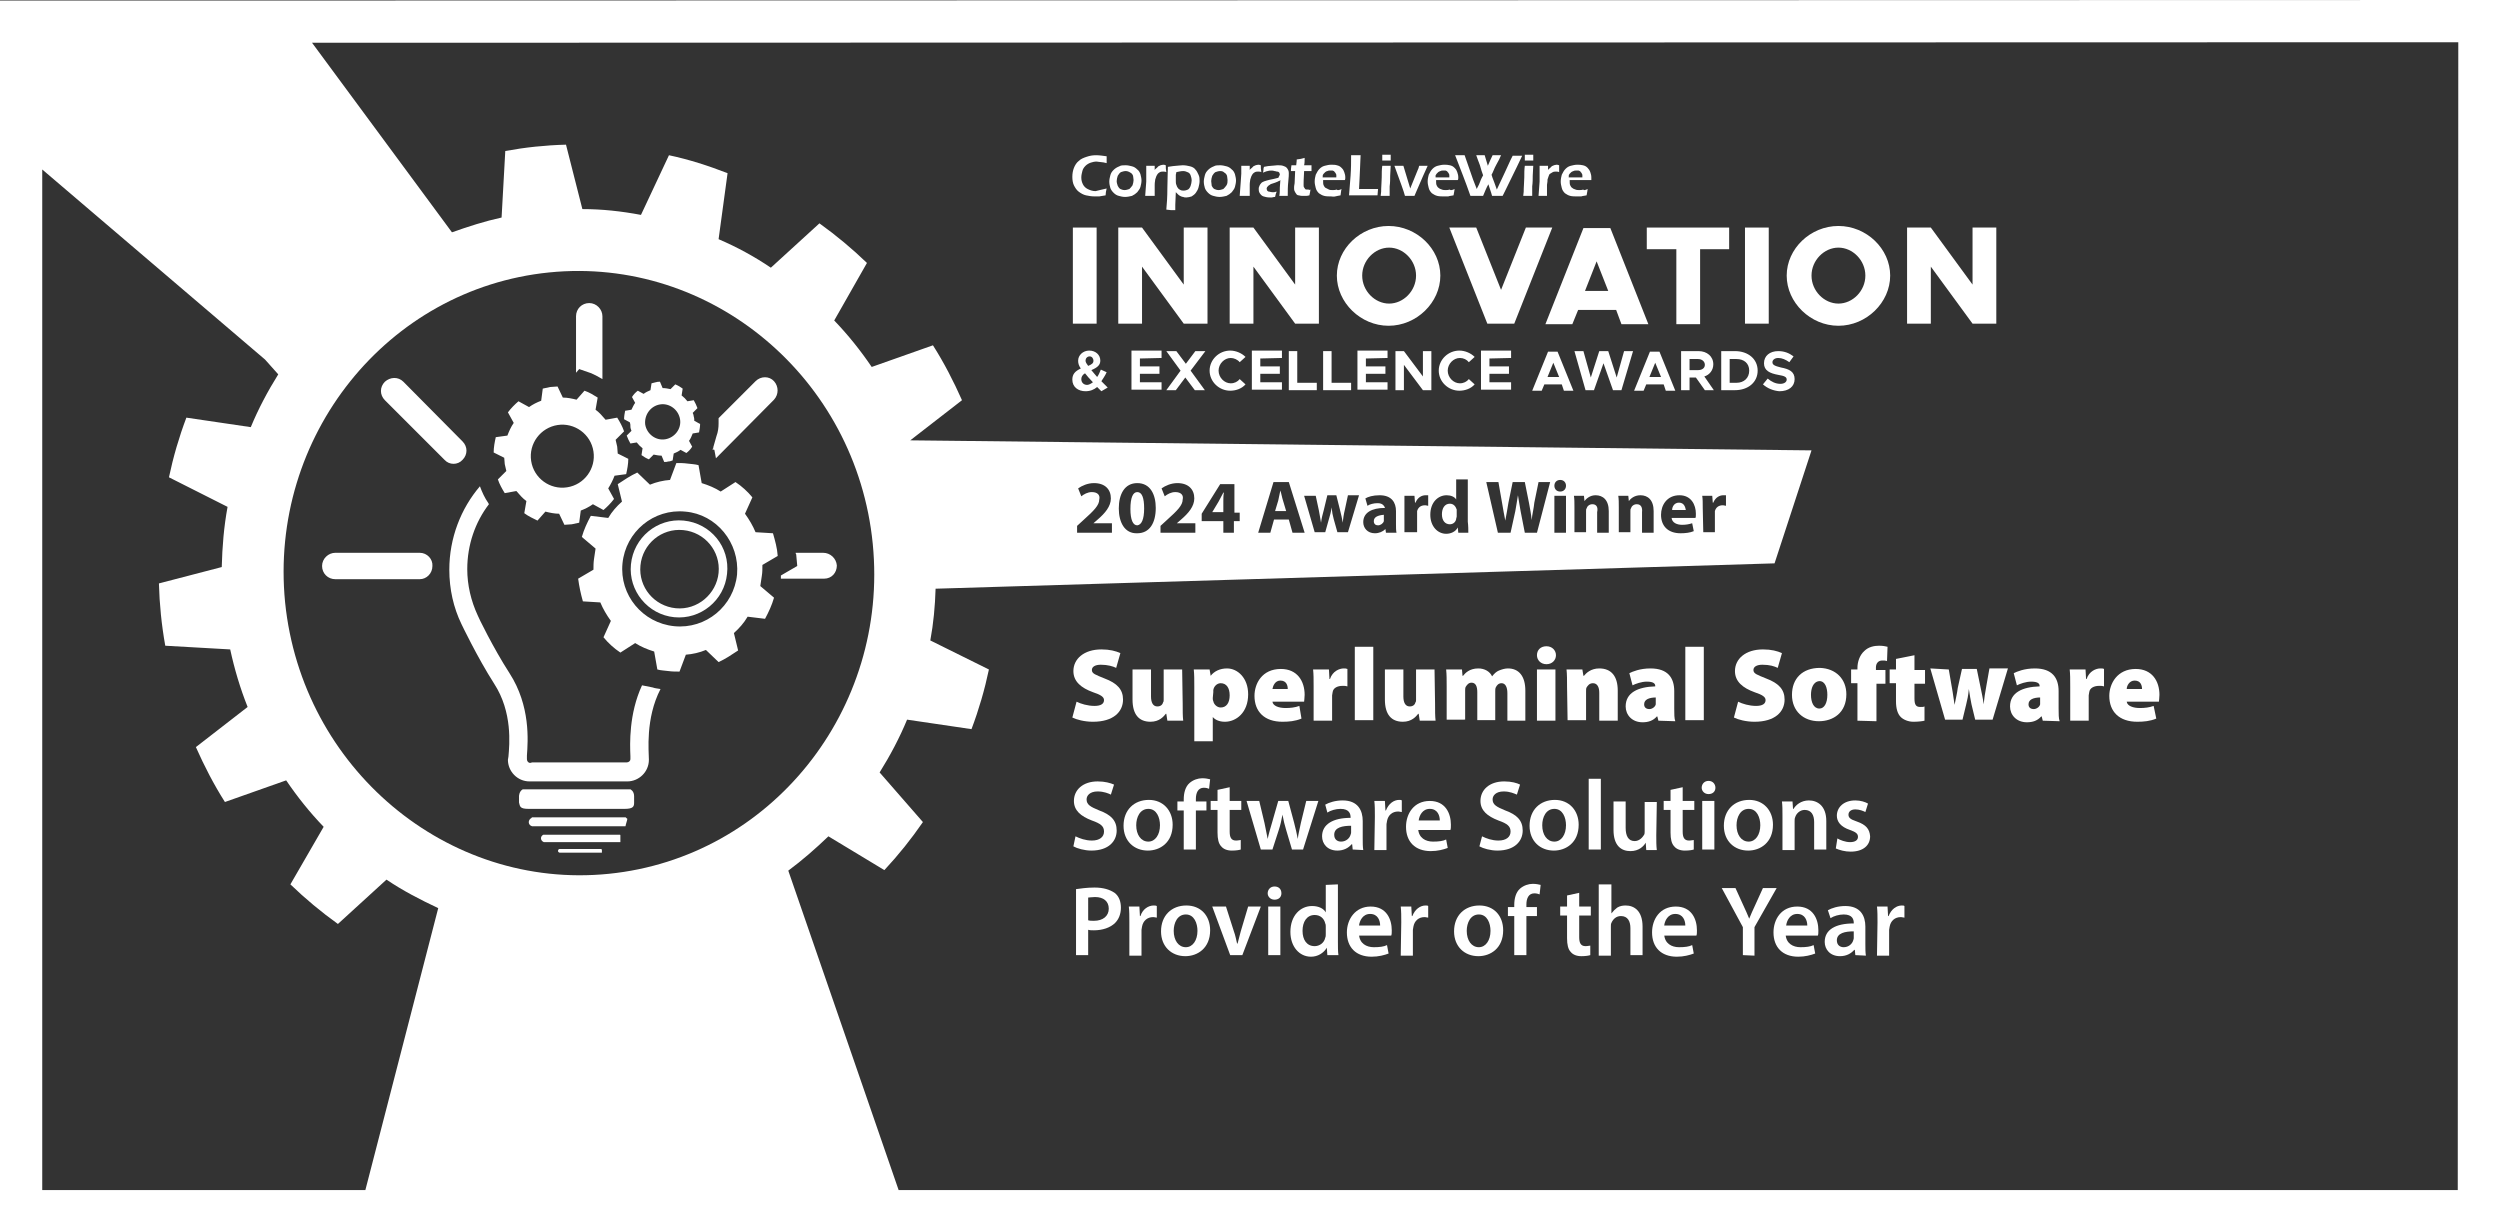 <?xml version="1.0" encoding="utf-8"?>
<!-- Generator: Adobe Illustrator 27.9.4, SVG Export Plug-In . SVG Version: 9.03 Build 54784)  -->
<svg version="1.1" id="Layer_1" xmlns="http://www.w3.org/2000/svg" xmlns:xlink="http://www.w3.org/1999/xlink" x="0px" y="0px"
	 viewBox="0 0 473.5 233.2" style="enable-background:new 0 0 473.5 233.2;" xml:space="preserve">
<rect x="0" y="0" width="473.5" height="233.2" fill="#333333" stroke="none"/>
<style type="text/css">
	.st0{fill:#FFFFFF;}
</style>
<g>
	<g>
		<path class="st0" d="M260.2,98.7c0,0.6,0.4,0.8,0.8,0.8c0.5,0,1-0.4,1.1-0.8c0-0.1,0-0.2,0-0.4v-0.8
			C261,97.6,260.2,97.9,260.2,98.7z"/>
		<path class="st0" d="M216.7,96.3c0-2-0.4-3.1-1.3-3.1c-0.8,0-1.3,1-1.3,3.2c0,2.1,0.5,3.1,1.3,3.1
			C216.2,99.4,216.7,98.4,216.7,96.3z"/>
		<path class="st0" d="M274.6,95.4c-1,0-1.5,0.9-1.5,2c0,1.2,0.6,1.9,1.5,1.9c0.6,0,1.1-0.4,1.2-1c0-0.2,0.1-0.3,0.1-0.5v-0.9h0
			c0-0.1,0-0.3,0-0.4C275.7,95.9,275.3,95.4,274.6,95.4z"/>
		<path class="st0" d="M230.8,95l-1.2,2v0h2.1v-2c0-0.5,0-1.1,0.1-1.7h-0.1C231.4,93.9,231.1,94.4,230.8,95z"/>
		<path class="st0" d="M243,94.8c-0.2-0.6-0.3-1.3-0.5-1.9h0c-0.1,0.6-0.3,1.3-0.4,1.9l-0.6,2h2.1L243,94.8z"/>
		<path class="st0" d="M53.1,0.1L0,0.1v25.2v208.1h473.5L473.6,0L53.1,0.1z M69.2,225.4H8V32.1l42.2,36l2.5,2.8
			c-2,3.2-3.8,6.6-5.2,10l-12.2-1.8c-1.4,3.7-2.5,7.5-3.3,11.3L43.1,96c-0.7,3.8-1,7.5-1.1,11.4l-11.9,3.1c0.1,3.9,0.5,7.9,1.2,11.8
			l12.3,0.7c0.8,3.7,1.9,7.4,3.3,10.9l-9.8,7.6c1.6,3.6,3.4,7.1,5.5,10.4l11.6-4.1c2.1,3.1,4.5,6.1,7.1,8.8L55,167.5
			c2.8,2.7,5.8,5.2,9,7.5l9.2-8.4c3.1,2.1,6.4,3.8,9.8,5.4L69.2,225.4z M54,114.1c-3.1-31.4,19.3-59.4,50-62.5
			c30.7-3.1,58.2,20,61.3,51.4c3.1,31.4-19.3,59.4-50,62.5C84.7,168.6,57.2,145.5,54,114.1z M465.5,225.4H170.2l-20.9-60.5
			c2.7-2,5.2-4.2,7.6-6.5l10.6,6.4c2.7-2.9,5.1-5.9,7.3-9.1l-8.2-9.4c2-3.2,3.8-6.6,5.2-10l12.2,1.8c1.4-3.7,2.5-7.5,3.3-11.3
			l-11.1-5.5c0.6-3.2,0.9-6.5,1-9.8l158.9-4.8l7-21.4l-170.7-1.9c0,0,0,0,0,0l9.8-7.6c-1.6-3.6-3.4-7.1-5.5-10.4l-11.6,4.1
			c-2.1-3.1-4.5-6.1-7.1-8.8l6.2-10.9c-2.8-2.7-5.8-5.2-9-7.5l-9.2,8.4c-3.1-2.1-6.4-3.9-9.9-5.4l1.7-12.5
			c-3.6-1.4-7.3-2.6-11.1-3.4l-5.3,11.3c-3.7-0.7-7.4-1.1-11.1-1.1l-3.1-12.2c-3.9,0.1-7.7,0.5-11.5,1.2l-0.7,12.6
			c-3.2,0.7-6.3,1.7-9.4,2.8L59.1,8.1L465.6,8L465.5,225.4z M206.8,93.2c-0.8,0-1.5,0.4-2,0.8l-0.6-1.5c0.7-0.5,1.8-1,3-1
			c2.1,0,3.2,1.2,3.2,2.9c0,1.5-1.1,2.8-2.5,4l-0.8,0.7v0h3.5v1.8h-6.6v0v-1.3l1.2-1.1c2-1.8,3-2.8,3-3.9
			C208.4,93.8,207.9,93.2,206.8,93.2z M211.9,96.3c0-2.7,1.1-4.8,3.5-4.8c2.5,0,3.5,2.2,3.5,4.7c0,2.9-1.2,4.8-3.5,4.8
			C213,101.1,211.9,98.9,211.9,96.3z M222.6,93.2c-0.8,0-1.5,0.4-2,0.8l-0.6-1.5c0.7-0.5,1.8-1,3-1c2.1,0,3.2,1.2,3.2,2.9
			c0,1.5-1.1,2.8-2.5,4l-0.8,0.7v0h3.5v1.8h-6.6v0v-1.3l1.2-1.1c2-1.8,3-2.8,3-3.9C224.2,93.8,223.7,93.2,222.6,93.2z M234.8,97.1
			v1.6h-1.1v2.2h-2v-2.2h-4.1v-1.4l3.5-5.6h2.7v5.4H234.8z M238.3,100.9l2.9-9.6h2.9l3,9.6h-2.3l-0.7-2.5h-2.8l-0.7,2.5H238.3z
			 M247,93.9h2.2l0.6,2.8c0.1,0.7,0.3,1.5,0.4,2.3h0c0.1-0.8,0.3-1.6,0.5-2.3l0.7-2.9h1.7l0.7,2.8c0.2,0.8,0.4,1.6,0.5,2.4h0
			c0.1-0.8,0.2-1.6,0.4-2.4l0.6-2.8h2.1l-2.1,7h-2l-0.7-2.5c-0.2-0.7-0.3-1.3-0.4-2.2h0c-0.1,0.9-0.3,1.5-0.5,2.2l-0.7,2.5h-2
			L247,93.9z M260.9,95.3c-0.7,0-1.5,0.2-1.9,0.5l-0.4-1.4c0.5-0.3,1.4-0.6,2.7-0.6c2.3,0,3.1,1.4,3.1,3v2.4c0,0.7,0,1.3,0.1,1.7h-2
			l-0.1-0.7h0c-0.5,0.5-1.2,0.8-2,0.8c-1.4,0-2.2-1-2.2-2.1c0-1.8,1.6-2.7,4.1-2.7v-0.1C262.1,95.8,261.9,95.3,260.9,95.3z
			 M266,93.9h1.9l0.1,1.3h0.1c0.4-1,1.2-1.4,1.9-1.4c0.2,0,0.3,0,0.5,0v2c-0.2,0-0.3-0.1-0.6-0.1c-0.8,0-1.3,0.4-1.5,1.1
			c0,0.1,0,0.3,0,0.5v3.5H266v-4.7C266,95.2,266,94.5,266,93.9z M278.1,100.9h-1.9l-0.1-1h0c-0.4,0.8-1.3,1.2-2.2,1.2
			c-1.6,0-3-1.4-3-3.6c0-2.4,1.5-3.7,3.1-3.7c0.8,0,1.5,0.3,1.8,0.8h0v-3.8h2.2v8C278.1,99.6,278.1,100.4,278.1,100.9z M281.5,91.3
			h2.3l0.7,4c0.2,1.1,0.4,2.4,0.6,3.3h0c0.2-1,0.4-2.2,0.6-3.4l0.8-3.9h2.3l0.8,4c0.2,1.1,0.4,2.1,0.5,3.2h0
			c0.1-1.1,0.4-2.2,0.5-3.3l0.8-3.9h2.2l-2.5,9.6h-2.3l-0.8-4.1c-0.2-1-0.3-1.9-0.5-3h0c-0.2,1.1-0.3,2-0.5,3l-0.9,4.1h-2.4v0
			L281.5,91.3z M295.5,93.1c-0.7,0-1.1-0.5-1.1-1.1c0-0.6,0.4-1.1,1.1-1.1c0.7,0,1.1,0.5,1.1,1.1C296.6,92.6,296.2,93.1,295.5,93.1z
			 M296.6,93.9v7h-2.2v-7H296.6z M301.6,95.5c-0.6,0-1,0.4-1.1,0.8c-0.1,0.1-0.1,0.3-0.1,0.5v4h-2.2v-4.7h0c0-0.9,0-1.6-0.1-2.2h1.9
			l0.1,1h0c0.3-0.4,1-1.1,2.1-1.1c1.4,0,2.5,0.9,2.5,3v4.1h-2.2V97C302.7,96.1,302.4,95.5,301.6,95.5z M310,95.5
			c-0.6,0-1,0.4-1.1,0.8c-0.1,0.1-0.1,0.3-0.1,0.5v4h-2.2v-4.7h0c0-0.9,0-1.6-0.1-2.2h1.9l0.1,1h0c0.3-0.4,1-1.1,2.2-1.1
			c1.4,0,2.5,0.9,2.5,3v4.1h-2.2V97C311.1,96.1,310.8,95.5,310,95.5z M318.6,99.4c0.7,0,1.3-0.1,1.9-0.3l0.3,1.5
			c-0.7,0.3-1.6,0.4-2.5,0.4c-2.4,0-3.7-1.4-3.7-3.5c0-1.8,1.1-3.7,3.5-3.7c2.2,0,3.1,1.8,3.1,3.5c0,0.4,0,0.7-0.1,0.8h-4.5
			C316.7,99,317.6,99.4,318.6,99.4z M322.5,96.2c0-1,0-1.7-0.1-2.3h1.9l0.1,1.3h0.1c0.4-1,1.2-1.4,1.9-1.4c0.2,0,0.3,0,0.5,0v2
			c-0.2,0-0.3-0.1-0.6-0.1c-0.8,0-1.3,0.4-1.5,1.1c0,0.1,0,0.3,0,0.5v3.5h-2.2L322.5,96.2L322.5,96.2z"/>
		<path class="st0" d="M318,95.2c-0.9,0-1.3,0.8-1.3,1.4h2.6C319.2,96.1,319,95.2,318,95.2z"/>
	</g>
	<g id="Layer_2_00000091710246375047435440000014898877993576649110_">
	</g>
	<g>
		<path class="st0" d="M203.7,158.4c0.8,0.4,1.9,0.8,3.1,0.8c1.5,0,2.3-0.7,2.3-1.7c0-1-0.6-1.5-2.3-2.1c-2.1-0.8-3.4-1.9-3.4-3.7
			c0-2.1,1.7-3.7,4.5-3.7c1.4,0,2.4,0.3,3.1,0.6l-0.6,1.9c-0.4-0.2-1.3-0.6-2.5-0.6c-1.5,0-2.1,0.8-2.1,1.5c0,1,0.7,1.4,2.4,2.1
			c2.2,0.8,3.3,1.9,3.3,3.8c0,2-1.5,3.8-4.8,3.8c-1.3,0-2.7-0.4-3.4-0.8L203.7,158.4z"/>
		<path class="st0" d="M222.1,156.2c0,3.4-2.4,4.9-4.7,4.9c-2.6,0-4.6-1.8-4.6-4.7c0-3,2-4.9,4.8-4.9
			C220.3,151.5,222.1,153.5,222.1,156.2z M215.2,156.3c0,1.8,0.9,3.1,2.3,3.1c1.3,0,2.2-1.3,2.2-3.1c0-1.4-0.6-3.1-2.2-3.1
			C215.9,153.2,215.2,154.8,215.2,156.3z"/>
		<path class="st0" d="M224.2,160.9v-7.4h-1.2v-1.7h1.2v-0.4c0-1.2,0.3-2.4,1.1-3.1c0.7-0.6,1.6-0.9,2.4-0.9c0.6,0,1.1,0.1,1.5,0.2
			l-0.2,1.8c-0.2-0.1-0.6-0.2-1-0.2c-1.1,0-1.5,1-1.5,2.1v0.5h2v1.7h-2v7.4L224.2,160.9L224.2,160.9z"/>
		<path class="st0" d="M232.9,149.1v2.6h2.2v1.7h-2.2v4.1c0,1.1,0.3,1.7,1.2,1.7c0.4,0,0.7-0.1,0.9-0.1l0,1.8
			c-0.3,0.1-0.9,0.2-1.7,0.2c-0.9,0-1.6-0.3-2-0.8c-0.5-0.5-0.7-1.4-0.7-2.6v-4.3h-1.3v-1.7h1.3v-2.1L232.9,149.1z"/>
		<path class="st0" d="M238.5,151.7l1,4.2c0.2,1,0.4,2,0.6,3h0c0.2-1,0.5-2,0.8-3l1.2-4.2h1.9l1.1,4.1c0.3,1.1,0.5,2.1,0.7,3.1h0
			c0.1-1,0.4-2,0.6-3.1l1-4.1h2.3l-2.9,9.2h-2.1l-1.1-3.7c-0.3-1-0.5-1.8-0.7-2.9h0c-0.2,1.1-0.4,2-0.7,2.9l-1.2,3.7h-2.2l-2.7-9.2
			L238.5,151.7L238.5,151.7z"/>
		<path class="st0" d="M256.2,160.9l-0.1-1H256c-0.6,0.7-1.5,1.2-2.7,1.2c-1.9,0-2.9-1.3-2.9-2.7c0-2.3,2.1-3.5,5.4-3.5v-0.1
			c0-0.6-0.2-1.6-1.9-1.6c-0.9,0-1.9,0.3-2.5,0.7l-0.4-1.5c0.7-0.4,1.9-0.8,3.3-0.8c2.9,0,3.8,1.9,3.8,3.9v3.3c0,0.8,0,1.6,0.1,2.2
			L256.2,160.9L256.2,160.9z M255.9,156.4c-1.6,0-3.2,0.3-3.2,1.7c0,0.9,0.6,1.3,1.3,1.3c0.9,0,1.6-0.6,1.8-1.3
			c0.1-0.2,0.1-0.4,0.1-0.5L255.9,156.4L255.9,156.4z"/>
		<path class="st0" d="M260.4,154.7c0-1.2,0-2.1-0.1-3h2l0.1,1.8h0.1c0.5-1.3,1.5-2,2.5-2c0.2,0,0.4,0,0.5,0.1v2.2
			c-0.2,0-0.4-0.1-0.7-0.1c-1.1,0-1.9,0.7-2.1,1.8c0,0.2-0.1,0.4-0.1,0.7v4.8h-2.3L260.4,154.7L260.4,154.7z"/>
		<path class="st0" d="M268.6,157c0.1,1.7,1.4,2.4,2.8,2.4c1.1,0,1.9-0.1,2.5-0.4l0.3,1.6c-0.8,0.3-1.9,0.6-3.2,0.6
			c-3,0-4.7-1.8-4.7-4.6c0-2.5,1.5-4.9,4.5-4.9c3,0,4,2.4,4,4.5c0,0.4,0,0.8-0.1,1H268.6z M272.7,155.4c0-0.9-0.4-2.2-1.9-2.2
			c-1.4,0-2,1.3-2.1,2.2H272.7z"/>
		<path class="st0" d="M280.7,158.4c0.8,0.4,1.9,0.8,3.1,0.8c1.5,0,2.3-0.7,2.3-1.7c0-1-0.6-1.5-2.3-2.1c-2.1-0.8-3.4-1.9-3.4-3.7
			c0-2.1,1.7-3.7,4.5-3.7c1.4,0,2.4,0.3,3,0.6l-0.6,1.9c-0.5-0.2-1.3-0.6-2.5-0.6c-1.5,0-2.1,0.8-2.1,1.5c0,1,0.7,1.4,2.4,2.1
			c2.2,0.8,3.3,1.9,3.3,3.8c0,2-1.5,3.8-4.8,3.8c-1.3,0-2.7-0.4-3.4-0.8L280.7,158.4z"/>
		<path class="st0" d="M299,156.2c0,3.4-2.4,4.9-4.7,4.9c-2.6,0-4.6-1.8-4.6-4.7c0-3,2-4.9,4.8-4.9C297.2,151.5,299,153.5,299,156.2
			z M292.1,156.3c0,1.8,0.9,3.1,2.3,3.1c1.3,0,2.2-1.3,2.2-3.1c0-1.4-0.6-3.1-2.2-3.1C292.8,153.2,292.1,154.8,292.1,156.3z"/>
		<path class="st0" d="M300.9,147.5h2.3v13.4h-2.3V147.5z"/>
		<path class="st0" d="M313.7,158.2c0,1.1,0,2,0.1,2.8h-2l-0.1-1.4h0c-0.4,0.7-1.3,1.6-2.9,1.6c-1.7,0-3.2-1-3.2-4v-5.4h2.3v5
			c0,1.5,0.5,2.5,1.7,2.5c0.9,0,1.5-0.7,1.8-1.2c0.1-0.2,0.1-0.4,0.1-0.7v-5.5h2.3L313.7,158.2L313.7,158.2z"/>
		<path class="st0" d="M318.7,149.1v2.6h2.2v1.7h-2.2v4.1c0,1.1,0.3,1.7,1.2,1.7c0.4,0,0.7-0.1,0.9-0.1l0,1.8
			c-0.3,0.1-0.9,0.2-1.7,0.2c-0.9,0-1.6-0.3-2-0.8c-0.5-0.5-0.7-1.4-0.7-2.6v-4.3h-1.3v-1.7h1.3v-2.1L318.7,149.1z"/>
		<path class="st0" d="M324.9,149.2c0,0.7-0.5,1.2-1.3,1.2c-0.8,0-1.3-0.6-1.3-1.2c0-0.7,0.5-1.3,1.3-1.3
			C324.4,147.9,324.9,148.5,324.9,149.2z M322.4,160.9v-9.2h2.3v9.2H322.4z"/>
		<path class="st0" d="M335.8,156.2c0,3.4-2.4,4.9-4.7,4.9c-2.6,0-4.6-1.8-4.6-4.7c0-3,2-4.9,4.8-4.9
			C334,151.5,335.8,153.5,335.8,156.2z M328.9,156.3c0,1.8,0.9,3.1,2.3,3.1c1.3,0,2.2-1.3,2.2-3.1c0-1.4-0.6-3.1-2.2-3.1
			C329.6,153.2,328.9,154.8,328.9,156.3z"/>
		<path class="st0" d="M337.6,154.5c0-1.1,0-1.9-0.1-2.7h2l0.1,1.4h0.1c0.4-0.7,1.4-1.6,2.9-1.6c1.6,0,3.3,1,3.3,3.9v5.4h-2.3v-5.2
			c0-1.3-0.5-2.3-1.8-2.3c-0.9,0-1.6,0.7-1.8,1.4c-0.1,0.2-0.1,0.5-0.1,0.8v5.4h-2.3L337.6,154.5L337.6,154.5z"/>
		<path class="st0" d="M348,158.8c0.5,0.3,1.5,0.7,2.4,0.7c1,0,1.5-0.4,1.5-1c0-0.6-0.4-0.9-1.5-1.3c-1.8-0.6-2.5-1.6-2.5-2.7
			c0-1.6,1.3-2.9,3.5-2.9c1,0,1.9,0.3,2.4,0.6l-0.5,1.6c-0.4-0.2-1.1-0.5-1.9-0.5c-0.8,0-1.3,0.4-1.3,1c0,0.6,0.4,0.9,1.6,1.3
			c1.7,0.6,2.4,1.4,2.5,2.8c0,1.7-1.3,2.9-3.7,2.9c-1.1,0-2.1-0.3-2.8-0.6L348,158.8z"/>
		<path class="st0" d="M203.8,168.4c0.8-0.1,2-0.3,3.5-0.3c1.7,0,2.9,0.4,3.8,1c0.8,0.6,1.2,1.6,1.2,2.8c0,1.2-0.4,2.2-1.1,2.9
			c-0.9,0.9-2.4,1.4-4,1.4c-0.4,0-0.8,0-1.1-0.1v4.8h-2.3V168.4z M206.1,174.3c0.3,0.1,0.7,0.1,1.1,0.1c1.7,0,2.8-0.9,2.8-2.3
			c0-1.4-1-2.2-2.6-2.2c-0.6,0-1.1,0.1-1.3,0.1V174.3z"/>
		<path class="st0" d="M213.9,174.7c0-1.2,0-2.1-0.1-3h2l0.1,1.8h0.1c0.4-1.3,1.5-2,2.5-2c0.2,0,0.4,0,0.6,0.1v2.2
			c-0.2,0-0.4-0.1-0.7-0.1c-1.1,0-1.9,0.7-2.1,1.8c0,0.2-0.1,0.4-0.1,0.7v4.8h-2.3L213.9,174.7L213.9,174.7z"/>
		<path class="st0" d="M229.2,176.2c0,3.4-2.4,4.9-4.7,4.9c-2.6,0-4.6-1.8-4.6-4.7c0-3,2-4.9,4.8-4.9
			C227.4,171.5,229.2,173.4,229.2,176.2z M222.3,176.3c0,1.8,0.9,3.1,2.3,3.1c1.3,0,2.2-1.3,2.2-3.1c0-1.4-0.6-3.1-2.2-3.1
			C223,173.2,222.3,174.8,222.3,176.3z"/>
		<path class="st0" d="M232.2,171.7l1.5,4.7c0.3,0.8,0.4,1.5,0.6,2.3h0.1c0.2-0.8,0.4-1.5,0.6-2.3l1.4-4.7h2.4l-3.5,9.2h-2.3
			l-3.4-9.2L232.2,171.7L232.2,171.7z"/>
		<path class="st0" d="M242.7,169.2c0,0.7-0.5,1.2-1.3,1.2c-0.8,0-1.3-0.6-1.3-1.2c0-0.7,0.5-1.3,1.3-1.3
			C242.2,167.9,242.7,168.4,242.7,169.2z M240.2,180.9v-9.2h2.3v9.2L240.2,180.9L240.2,180.9z"/>
		<path class="st0" d="M253.4,167.5v10.8c0,0.9,0,2,0.1,2.6h-2.1l-0.1-1.4h0c-0.6,1-1.7,1.7-3,1.7c-2.2,0-3.9-1.9-3.9-4.7
			c0-3.1,1.9-4.9,4.1-4.9c1.3,0,2.2,0.5,2.6,1.2h0v-5.2L253.4,167.5L253.4,167.5z M251.1,175.5c0-0.2,0-0.4-0.1-0.6
			c-0.2-0.9-0.9-1.6-2-1.6c-1.5,0-2.3,1.3-2.3,3c0,1.7,0.8,2.9,2.3,2.9c0.9,0,1.8-0.6,2-1.6c0.1-0.2,0.1-0.4,0.1-0.7V175.5z"/>
		<path class="st0" d="M257.4,177c0.1,1.7,1.4,2.4,2.8,2.4c1.1,0,1.9-0.1,2.5-0.4l0.3,1.6c-0.8,0.3-1.9,0.6-3.2,0.6
			c-3,0-4.7-1.8-4.7-4.6c0-2.5,1.6-4.9,4.5-4.9c3,0,4,2.4,4,4.5c0,0.4,0,0.8-0.1,1H257.4z M261.4,175.3c0-0.9-0.4-2.2-1.9-2.2
			c-1.4,0-2,1.3-2.1,2.2H261.4z"/>
		<path class="st0" d="M265.4,174.7c0-1.2,0-2.1-0.1-3h2l0.1,1.8h0.1c0.5-1.3,1.5-2,2.5-2c0.2,0,0.4,0,0.5,0.1v2.2
			c-0.2,0-0.4-0.1-0.7-0.1c-1.1,0-1.9,0.7-2.1,1.8c0,0.2-0.1,0.4-0.1,0.7v4.8h-2.3L265.4,174.7L265.4,174.7z"/>
		<path class="st0" d="M284.7,176.2c0,3.4-2.4,4.9-4.7,4.9c-2.6,0-4.6-1.8-4.6-4.7c0-3,2-4.9,4.8-4.9
			C282.9,171.5,284.7,173.4,284.7,176.2z M277.8,176.3c0,1.8,0.9,3.1,2.3,3.1c1.3,0,2.2-1.3,2.2-3.1c0-1.4-0.6-3.1-2.2-3.1
			C278.5,173.2,277.8,174.8,277.8,176.3z"/>
		<path class="st0" d="M286.8,180.9v-7.4h-1.2v-1.7h1.2v-0.4c0-1.2,0.3-2.4,1.1-3.1c0.7-0.6,1.6-0.9,2.4-0.9c0.6,0,1.1,0.1,1.5,0.2
			l-0.2,1.8c-0.2-0.1-0.6-0.2-1-0.2c-1.1,0-1.5,1-1.5,2.1v0.5h2v1.7h-2v7.4L286.8,180.9L286.8,180.9z"/>
		<path class="st0" d="M299.1,169.1v2.6h2.2v1.7h-2.2v4.1c0,1.1,0.3,1.7,1.2,1.7c0.4,0,0.7-0.1,0.9-0.1l0,1.8
			c-0.3,0.1-0.9,0.2-1.7,0.2c-0.9,0-1.6-0.3-2-0.8c-0.5-0.5-0.7-1.4-0.7-2.6v-4.3h-1.3v-1.7h1.3v-2.1L299.1,169.1z"/>
		<path class="st0" d="M302.9,167.5h2.3v5.5h0c0.3-0.4,0.7-0.8,1.1-1.1c0.5-0.3,1-0.4,1.6-0.4c1.6,0,3.2,1,3.2,4v5.4h-2.3v-5.1
			c0-1.3-0.5-2.3-1.8-2.3c-0.9,0-1.5,0.6-1.8,1.3c-0.1,0.2-0.1,0.4-0.1,0.7v5.5h-2.3V167.5z"/>
		<path class="st0" d="M315.2,177c0.1,1.7,1.4,2.4,2.8,2.4c1.1,0,1.9-0.1,2.5-0.4l0.3,1.6c-0.8,0.3-1.9,0.6-3.2,0.6
			c-3,0-4.7-1.8-4.7-4.6c0-2.5,1.5-4.9,4.5-4.9c3,0,4,2.4,4,4.5c0,0.4,0,0.8-0.1,1H315.2z M319.2,175.3c0-0.9-0.4-2.2-1.9-2.2
			c-1.4,0-2,1.3-2.1,2.2H319.2z"/>
		<path class="st0" d="M330.1,180.9v-5.3l-4-7.4h2.6l1.5,3.3c0.4,0.9,0.8,1.7,1.1,2.5h0c0.3-0.8,0.7-1.6,1.1-2.5l1.5-3.3h2.6
			l-4.2,7.4v5.4L330.1,180.9L330.1,180.9z"/>
		<path class="st0" d="M338.2,177c0.1,1.7,1.4,2.4,2.8,2.4c1.1,0,1.9-0.1,2.5-0.4l0.3,1.6c-0.8,0.3-1.9,0.6-3.2,0.6
			c-3,0-4.7-1.8-4.7-4.6c0-2.5,1.5-4.9,4.5-4.9c3,0,4,2.4,4,4.5c0,0.4,0,0.8-0.1,1H338.2z M342.3,175.3c0-0.9-0.4-2.2-1.9-2.2
			c-1.4,0-2,1.3-2.1,2.2H342.3z"/>
		<path class="st0" d="M351.4,180.9l-0.1-1h-0.1c-0.6,0.7-1.5,1.2-2.7,1.2c-1.9,0-2.9-1.3-2.9-2.7c0-2.3,2-3.5,5.5-3.5v-0.1
			c0-0.6-0.2-1.6-1.9-1.6c-0.9,0-1.9,0.3-2.5,0.7l-0.5-1.5c0.7-0.4,1.9-0.8,3.3-0.8c2.9,0,3.8,1.9,3.8,3.9v3.3c0,0.8,0,1.6,0.1,2.2
			L351.4,180.9L351.4,180.9z M351.1,176.4c-1.6,0-3.2,0.3-3.2,1.7c0,0.9,0.6,1.3,1.3,1.3c0.9,0,1.6-0.6,1.8-1.3
			c0.1-0.2,0.1-0.4,0.1-0.5L351.1,176.4L351.1,176.4z"/>
		<path class="st0" d="M355.6,174.7c0-1.2,0-2.1-0.1-3h2l0.1,1.8h0.1c0.5-1.3,1.5-2,2.5-2c0.2,0,0.4,0,0.5,0.1v2.2
			c-0.2,0-0.4-0.1-0.7-0.1c-1.1,0-1.9,0.7-2.1,1.8c0,0.2-0.1,0.4-0.1,0.7v4.8h-2.3L355.6,174.7L355.6,174.7z"/>
	</g>
	<g>
		<path class="st0" d="M203.9,132.9c0.8,0.4,2.1,0.8,3.4,0.8c1.2,0,1.8-0.4,1.8-1.1c0-0.6-0.6-1-2.1-1.5c-2.2-0.8-3.7-2-3.7-4
			c0-2.3,2-4.1,5.3-4.1c1.6,0,2.7,0.3,3.6,0.7l-0.8,2.8c-0.6-0.3-1.6-0.6-2.9-0.6c-1.1,0-1.7,0.4-1.7,1c0,0.7,0.7,0.9,2.4,1.6
			c2.4,0.9,3.5,2.1,3.5,4c0,2.3-1.8,4.2-5.7,4.2c-1.6,0-3.1-0.4-3.9-0.8L203.9,132.9z"/>
		<path class="st0" d="M224,133.2c0,1.4,0,2.5,0.1,3.3h-3l-0.2-1.3h-0.1c-0.4,0.5-1.2,1.5-2.9,1.5c-2.2,0-3.4-1.4-3.4-4.2v-5.7h3.5
			v5.1c0,1.2,0.4,1.9,1.2,1.9c0.7,0,1-0.4,1.1-0.8c0.1-0.1,0.1-0.3,0.1-0.5v-5.7h3.5L224,133.2L224,133.2z"/>
		<path class="st0" d="M226.2,130.1c0-1.3,0-2.4-0.1-3.3h3l0.2,1.2h0c0.7-0.9,1.8-1.4,3.1-1.4c2,0,4,1.8,4,4.9
			c0,3.5-2.3,5.2-4.4,5.2c-1.1,0-1.9-0.4-2.3-0.9h0v4.6h-3.5L226.2,130.1L226.2,130.1z M229.7,132.2c0,0.2,0,0.4,0.1,0.6
			c0.1,0.6,0.7,1.2,1.4,1.2c1.1,0,1.7-0.9,1.7-2.3c0-1.4-0.6-2.3-1.7-2.3c-0.7,0-1.3,0.6-1.4,1.3c0,0.1,0,0.3,0,0.4L229.7,132.2
			L229.7,132.2z"/>
		<path class="st0" d="M241,132.9c0.1,0.8,1.2,1.2,2.5,1.2c0.9,0,1.8-0.1,2.6-0.4l0.4,2.4c-1.2,0.5-2.4,0.6-3.6,0.6
			c-3.4,0-5.3-1.9-5.3-4.9c0-2.3,1.4-5.1,5-5.1c3.1,0,4.5,2.3,4.5,4.9c0,0.6-0.1,1.1-0.1,1.3L241,132.9L241,132.9z M243.9,130.5
			c0-0.6-0.2-1.6-1.4-1.6c-1,0-1.4,1-1.5,1.6H243.9z"/>
		<path class="st0" d="M248.8,130.1c0-1.5,0-2.4-0.1-3.3h3l0.1,1.8h0.1c0.5-1.5,1.8-2,2.6-2c0.3,0,0.4,0,0.7,0.1v3.3
			c-0.3-0.1-0.5-0.1-0.9-0.1c-1,0-1.8,0.4-1.9,1.2c0,0.2-0.1,0.4-0.1,0.6v4.8h-3.5L248.8,130.1L248.8,130.1z"/>
		<path class="st0" d="M256.6,122.5h3.5v13.9h-3.5V122.5z"/>
		<path class="st0" d="M271.8,133.2c0,1.4,0,2.5,0.1,3.3h-3l-0.2-1.3h-0.1c-0.4,0.5-1.2,1.5-2.9,1.5c-2.2,0-3.4-1.4-3.4-4.2v-5.7
			h3.5v5.1c0,1.2,0.4,1.9,1.2,1.9c0.7,0,1-0.4,1.1-0.8c0.1-0.1,0.1-0.3,0.1-0.5v-5.7h3.5L271.8,133.2L271.8,133.2z"/>
		<path class="st0" d="M274,130.1c0-1.3,0-2.4-0.1-3.3h3l0.1,1.2h0.1c0.4-0.5,1.2-1.4,2.9-1.4c1.2,0,2.2,0.6,2.6,1.5h0
			c0.4-0.5,0.8-0.9,1.3-1.1c0.5-0.2,1.1-0.4,1.7-0.4c2.1,0,3.3,1.5,3.3,4.2v5.7h-3.4v-5.2c0-1.2-0.4-1.9-1.1-1.9
			c-0.6,0-0.9,0.4-1.1,0.8c-0.1,0.2-0.1,0.5-0.1,0.7v5.5h-3.4v-5.3c0-1.1-0.3-1.8-1.1-1.8c-0.6,0-0.9,0.5-1.1,0.8
			c-0.1,0.2-0.1,0.5-0.1,0.7v5.5H274L274,130.1L274,130.1z"/>
		<path class="st0" d="M294.7,124.1c0,0.9-0.7,1.7-1.8,1.7c-1.1,0-1.8-0.8-1.8-1.7c0-1,0.7-1.7,1.8-1.7S294.7,123.2,294.7,124.1z
			 M291.1,136.5v-9.7h3.5v9.7H291.1z"/>
		<path class="st0" d="M296.8,130.1c0-1.3,0-2.4-0.1-3.3h3l0.2,1.2h0.1c0.4-0.5,1.3-1.4,2.9-1.4c2.3,0,3.5,1.5,3.5,4.2v5.7h-3.5
			v-5.3c0-1.1-0.4-1.8-1.2-1.8c-0.7,0-1,0.5-1.2,0.8c-0.1,0.2-0.1,0.4-0.1,0.7v5.5h-3.5L296.8,130.1L296.8,130.1z"/>
		<path class="st0" d="M314.1,136.5l-0.2-0.8h-0.1c-0.7,0.8-1.6,1.1-2.7,1.1c-2,0-3.2-1.4-3.2-3c0-2.6,2.3-3.7,5.6-3.8v-0.1
			c0-0.4-0.3-0.8-1.6-0.8c-1,0-2.1,0.4-2.7,0.7l-0.6-2.3c0.6-0.3,2-0.9,4-0.9c3.3,0,4.5,1.8,4.5,4.3v3.3c0,1,0,1.9,0.2,2.4
			L314.1,136.5L314.1,136.5z M313.7,132.1c-1.4,0-2.3,0.4-2.3,1.3c0,0.6,0.4,0.9,1,0.9c0.5,0,1.1-0.4,1.2-0.9c0-0.2,0-0.3,0-0.5
			V132.1z"/>
		<path class="st0" d="M319.2,122.5h3.5v13.9h-3.5V122.5z"/>
		<path class="st0" d="M329.2,132.9c0.8,0.4,2.1,0.8,3.4,0.8c1.2,0,1.8-0.4,1.8-1.1c0-0.6-0.6-1-2.1-1.5c-2.2-0.8-3.7-2-3.7-4
			c0-2.3,2-4.1,5.3-4.1c1.6,0,2.7,0.3,3.6,0.7l-0.8,2.8c-0.6-0.3-1.5-0.6-2.9-0.6c-1.1,0-1.7,0.4-1.7,1c0,0.7,0.7,0.9,2.4,1.6
			c2.4,0.9,3.5,2.1,3.5,4c0,2.3-1.8,4.2-5.7,4.2c-1.6,0-3.1-0.4-3.9-0.8L329.2,132.9z"/>
		<path class="st0" d="M349.7,131.5c0,3.5-2.5,5.1-5.2,5.1c-2.9,0-5.1-1.9-5.1-5c0-3.1,2-5.1,5.3-5.1
			C347.7,126.6,349.7,128.6,349.7,131.5z M343,131.6c0,1.4,0.5,2.6,1.6,2.6c0.9,0,1.5-1,1.5-2.6c0-1.3-0.4-2.6-1.5-2.6
			C343.4,129.1,343,130.4,343,131.6z"/>
		<path class="st0" d="M351.8,136.5v-7.1h-1.2v-2.6h1.2v-0.3c0-1.1,0.4-2.4,1.3-3.2c0.8-0.8,1.9-1,2.8-1c0.7,0,1.2,0.1,1.6,0.2
			l-0.1,2.7c-0.3-0.1-0.5-0.1-0.9-0.1c-0.8,0-1.2,0.6-1.2,1.3v0.5h1.8v2.6h-1.7v7.1L351.8,136.5L351.8,136.5z"/>
		<path class="st0" d="M362.6,124.1v2.8h2v2.6h-2v2.8c0,1.2,0.3,1.6,1.1,1.6c0.4,0,0.6,0,0.8-0.1v2.7c-0.4,0.1-1.2,0.2-2.1,0.2
			c-1,0-1.9-0.4-2.4-0.9c-0.6-0.6-0.9-1.6-0.9-3v-3.4h-1.2v-2.6h1.2v-2L362.6,124.1z"/>
		<path class="st0" d="M369.1,126.8l0.6,3.5c0.2,1,0.3,2.1,0.5,3.2h0c0.2-1.1,0.5-2.3,0.6-3.2l0.8-3.6h2.8l0.7,3.4
			c0.2,1.1,0.5,2.2,0.6,3.3h0c0.1-1.1,0.3-2.3,0.5-3.4l0.6-3.4h3.5l-2.9,9.7h-3.3l-0.7-2.9c-0.2-0.9-0.3-1.7-0.5-2.9h0
			c-0.1,1.2-0.3,2.1-0.5,2.9l-0.7,2.9h-3.3l-2.8-9.7L369.1,126.8L369.1,126.8z"/>
		<path class="st0" d="M386.9,136.5l-0.2-0.8h-0.1c-0.7,0.8-1.6,1.1-2.7,1.1c-2,0-3.2-1.4-3.2-3c0-2.6,2.3-3.7,5.6-3.8v-0.1
			c0-0.4-0.3-0.8-1.6-0.8c-1,0-2.1,0.4-2.7,0.7l-0.6-2.3c0.6-0.3,2-0.9,4-0.9c3.3,0,4.5,1.8,4.5,4.3v3.3c0,1,0,1.9,0.2,2.4
			L386.9,136.5L386.9,136.5z M386.5,132.1c-1.4,0-2.3,0.4-2.3,1.3c0,0.6,0.4,0.9,1,0.9c0.5,0,1.1-0.4,1.2-0.9c0-0.2,0-0.3,0-0.5
			V132.1z"/>
		<path class="st0" d="M392.1,130.1c0-1.5,0-2.4-0.1-3.3h3l0.1,1.8h0.1c0.5-1.5,1.8-2,2.6-2c0.3,0,0.5,0,0.7,0.1v3.3
			c-0.3-0.1-0.5-0.1-0.9-0.1c-1,0-1.8,0.4-1.9,1.2c0,0.2-0.1,0.4-0.1,0.6v4.8h-3.5L392.1,130.1L392.1,130.1z"/>
		<path class="st0" d="M402.8,132.9c0.1,0.8,1.2,1.2,2.5,1.2c0.9,0,1.8-0.1,2.6-0.4l0.5,2.4c-1.2,0.5-2.4,0.6-3.6,0.6
			c-3.4,0-5.3-1.9-5.3-4.9c0-2.3,1.5-5.1,5-5.1c3.1,0,4.5,2.3,4.5,4.9c0,0.6-0.1,1.1-0.1,1.3L402.8,132.9L402.8,132.9z M405.7,130.5
			c0-0.6-0.2-1.6-1.4-1.6c-1,0-1.5,1-1.5,1.6H405.7z"/>
	</g>
	<path class="st0" d="M118.8,155.2C118.8,155.2,118.8,155.2,118.8,155.2L118.8,155.2C118.8,155.2,118.8,155.2,118.8,155.2
		L118.8,155.2L118.8,155.2L118.8,155.2L118.8,155.2L118.8,155.2L118.8,155.2L118.8,155.2L118.8,155.2L118.8,155.2L118.8,155.2
		L118.8,155.2L118.8,155.2L118.8,155.2L118.8,155.2L118.8,155.2L118.8,155.2L118.8,155.2C118.8,155.2,118.8,155.2,118.8,155.2
		L118.8,155.2L118.8,155.2L118.8,155.2C118.8,155.1,118.8,155.1,118.8,155.2c0-0.1,0-0.1,0-0.1l0,0l0,0l0,0c0,0,0,0,0,0l0,0
		c0,0,0,0,0,0c0,0,0,0,0,0l0,0l0,0c0,0,0,0,0,0v0c0,0,0,0,0,0l0,0c0,0,0,0,0,0c0,0,0-0.1-0.1-0.1c-0.1-0.1-0.1-0.1-0.2-0.2l0,0l0,0
		l0,0l0,0l0,0l0,0l0,0c0,0,0,0,0,0l0,0l0,0l0,0c0,0,0,0,0,0l0,0l0,0l0,0c0,0,0,0,0,0c0,0,0,0,0,0l0,0c0,0,0,0,0,0c0,0,0,0,0,0
		c0,0,0,0,0,0c0,0,0,0,0,0l0,0l0,0l0,0h0c0,0,0,0,0,0l0,0h0l0,0h0l0,0l0,0l0,0l0,0l0,0l0,0l0,0l0,0l0,0l0,0l0,0l0,0l0,0l0,0h0l0,0
		c0,0,0,0,0,0l0,0l0,0c0,0,0,0,0,0l0,0l0,0l0,0c0,0,0,0,0,0c0,0,0,0-0.1,0c0,0,0,0,0,0c0,0,0,0,0,0h0l0,0l-17.6,0
		c-0.1,0-0.1,0-0.1,0.1c-0.8,0.4-0.7,1.4,0.1,1.6l17.6,0c0,0,0.1,0,0.1-0.1l0,0l0,0l0,0l0,0l0,0l0,0l0,0l0,0l0,0l0,0l0,0l0,0l0,0
		l0,0l0,0l0,0l0,0l0,0l0,0l0,0l0,0l0,0l0,0l0,0l0,0l0,0l0,0l0,0l0,0l0,0l0,0l0,0l0,0l0,0l0,0h0l0,0l0,0l0,0l0,0l0,0l0,0l0,0l0,0l0,0
		l0,0l0,0l0,0l0,0l0,0l0,0l0,0l0,0c0,0,0,0,0,0l0,0l0,0l0,0l0,0l0,0l0,0l0,0c0,0,0,0,0,0l0,0l0,0l0,0l0,0l0,0l0,0l0,0l0,0l0,0l0,0
		l0,0l0,0l0,0l0,0l0,0l0,0l0,0l0,0l0,0l0,0l0,0h0l0,0c0,0,0,0,0,0l0,0l0,0l0,0l0,0l0,0l0,0c0,0,0,0,0,0l0,0l0,0l0,0l0,0l0,0l0,0l0,0
		l0,0l0,0l0,0l0,0l0,0l0,0l0,0l0,0l0,0l0,0l0,0l0,0l0,0l0,0l0,0l0,0l0,0l0,0l0,0l0,0l0,0l0,0l0,0l0,0l0,0l0,0l0,0l0,0l0,0l0,0l0,0
		l0,0l0,0l0,0l0,0l0,0l0,0l0,0l0,0l0,0l0,0l0,0l0,0l0,0c0,0,0,0,0,0l0,0l0,0l0,0l0,0l0,0l0,0l0,0l0,0l0,0l0,0l0,0l0,0l0,0l0,0l0,0
		l0,0l0,0l0,0l0,0l0,0l0,0l0,0l0,0l0,0l0,0l0,0l0,0l0,0l0,0l0,0l0,0l0,0l0,0l0,0l0,0l0,0l0,0l0,0l0,0l0,0l0,0l0,0l0,0l0,0l0,0
		c0,0,0,0,0,0l0,0l0,0l0,0l0,0l0,0l0,0c0,0,0,0,0,0l0,0l0,0l0,0l0,0l0,0l0,0l0,0l0,0l0,0l0,0v0l0,0l0,0l0,0l0,0l0,0l0,0l0,0l0,0l0,0
		l0,0l0,0l0,0l0,0l0,0l0,0l0,0l0,0l0,0l0,0c0,0,0,0,0,0c0,0,0,0,0,0c0,0,0,0,0,0l0,0l0,0l0,0l0,0l0,0l0,0l0,0l0,0l0,0l0,0l0,0l0,0
		l0,0l0,0l0,0l0,0l0,0l0,0l0,0l0,0l0,0l0,0l0,0l0,0l0,0l0,0l0,0l0,0l0,0l0,0l0,0l0,0v0c0,0,0,0,0,0l0,0l0,0c0,0,0,0,0,0c0,0,0,0,0,0
		l0,0l0,0v0l0,0l0,0l0,0l0,0l0,0l0,0l0,0l0,0l0,0l0,0c0,0,0,0,0,0l0,0l0,0l0,0l0,0l0,0l0,0l0,0l0,0l0,0l0,0l0,0c0,0,0,0,0,0l0,0v0
		l0,0l0,0c0,0,0,0,0,0c0,0,0,0,0-0.1v0C118.8,155.3,118.8,155.2,118.8,155.2z M100.1,153.2l18.2,0c1.7,0,1.8-0.5,1.8-1.2
		s0-1.2,0-1.2c0-1-0.7-1.3-0.7-1.3l-20.4,0c-0.7,0.4-0.7,1.3-0.7,1.3l0,0v1.2C98.5,152.7,98.4,153.2,100.1,153.2z M135.6,86.8
		l11-11.1c0.9-1,0.9-2.5,0-3.5s-2.5-1-3.5,0l-7,7l0,1c0,0.8-0.1,1.6-0.4,2.4l-0.6,2.1l0,0l0,0.1l0,0.1l0,0l-0.2,0.2l0.4,0.1
		L135.6,86.8z M79.5,104.7l-16,0c-1.3,0-2.5,1.1-2.5,2.5s1.1,2.5,2.5,2.5l16,0c1.3,0,2.4-1.1,2.4-2.5
		C82,105.9,80.9,104.7,79.5,104.7z M155.9,104.7h-5.2c0,0.1,0,0.2,0.1,0.3l0.2,2.2l-1.9,1.1l-1.2,0.7c0,0.1,0,0.2,0,0.3
		c0,0.1,0,0.2,0,0.3h8.2c1.4,0,2.4-1.1,2.4-2.5C158.4,105.8,157.3,104.7,155.9,104.7z M112,70.7c0.7,0.3,1.4,0.7,2.1,1.1l0-11.9
		c0-1.3-1.1-2.5-2.5-2.5s-2.5,1.1-2.5,2.5l0,10.7l0.6-0.7L112,70.7z M123.6,130.2l-2-0.4c-2.5,5.4-2.3,11.1-2.2,13.4
		c0,0.3,0,0.5,0,0.6c0,0.3-0.3,0.6-0.7,0.6h0l-0.4,0l-0.4,0c-0.1,0-0.2,0-0.2,0l-16.3,0c-0.1,0-0.2,0-0.2,0l-0.4,0l-0.4,0.1
		c-0.3,0-0.6-0.3-0.6-0.7l0-0.2l0-0.2l0-0.3c0.2-2.8,0.7-9.4-3.3-15.6c-3.1-4.8-6-10.8-6-10.9c-1.3-2.8-2-5.8-2-8.8
		c0-4.6,1.5-8.9,4.1-12.3l-0.1-0.2c-0.7-1-1.2-2.1-1.6-3.2c-3.6,4.2-5.8,9.8-5.8,15.8c0,3.7,0.8,7.2,2.3,10.3c0,0,3,6.3,6.2,11.3
		c3.5,5.4,2.9,11.5,2.7,13.8c0,0.2-0.1,0.4-0.1,0.6c0,2.2,1.8,4.1,4.1,4.1c0.2,0,0.3,0,0.5,0c0.2,0,0.4,0,0.6,0l16.3,0
		c0.2,0,0.4,0,0.6,0c0.2,0,0.3,0,0.5,0c2.2,0,4.1-1.8,4.1-4.1c0-1.5-0.7-7.8,2.2-13.4C124.7,130.4,124.1,130.4,123.6,130.2z
		 M87.6,87.1c1-1,1-2.5,0-3.5L76.4,72.3c-1-1-2.5-0.9-3.5,0c-1,1-1,2.5,0,3.5l11.3,11.3C85.1,88.1,86.7,88.1,87.6,87.1z M119.4,80.8
		c0,0.3,0.1,0.5,0.2,0.8l-0.9,0.9c0.2,0.5,0.4,1,0.7,1.5l1.2-0.2c0.3,0.4,0.7,0.8,1.1,1.1l-0.2,1.3c0.4,0.3,0.9,0.6,1.4,0.8l0.9-0.9
		c0.5,0.1,1,0.2,1.5,0.2l0.5,1.2c0.3,0,0.5,0,0.8-0.1c0.3,0,0.5-0.1,0.8-0.2l0.2-1.3c0.5-0.2,0.9-0.4,1.3-0.7l1.1,0.6
		c0.4-0.3,0.8-0.7,1.1-1.2l-0.6-1.1c0.3-0.4,0.5-0.9,0.7-1.4l1.2-0.2c0.1-0.5,0.2-1.1,0.2-1.6l-1.1-0.6c0-0.2,0-0.5-0.1-0.8
		c0-0.2-0.1-0.5-0.2-0.7l0.9-0.9c-0.2-0.5-0.4-1-0.7-1.5l-1.2,0.2c-0.3-0.4-0.7-0.8-1.1-1.1l0.2-1.3c-0.4-0.3-0.9-0.6-1.4-0.8
		l-0.9,0.9c-0.5-0.1-1-0.2-1.5-0.2l-0.5-1.2c-0.3,0-0.5,0-0.8,0.1c-0.3,0.1-0.5,0.1-0.8,0.2l-0.2,1.3c-0.5,0.2-0.9,0.4-1.3,0.7
		l-1.1-0.6c-0.4,0.3-0.8,0.7-1.1,1.2l0.6,1.1c-0.3,0.4-0.5,0.9-0.7,1.3l-1.2,0.2c-0.1,0.5-0.2,1.1-0.2,1.6l1.1,0.6
		C119.4,80.3,119.4,80.5,119.4,80.8z M125,76.6c1.8-0.3,3.5,1,3.8,2.8c0.3,1.8-1,3.5-2.8,3.8c-1.8,0.3-3.5-1-3.8-2.8
		C122,78.6,123.2,76.9,125,76.6z M129.5,98.6c-5-0.5-9.5,3.2-10,8.3c-0.5,5,3.2,9.5,8.2,10c5,0.5,9.5-3.2,10-8.2
		C138.3,103.6,134.6,99.1,129.5,98.6z M128,115.2c-4.1-0.4-7.1-4-6.7-8.1c0.4-4.1,4-7.1,8.1-6.7c4.1,0.4,7.1,4,6.7,8.1
		C135.7,112.5,132.1,115.6,128,115.2z M95.6,87.9c0.1,0.4,0.2,0.9,0.3,1.3l-1.6,1.6c0.3,0.9,0.8,1.8,1.3,2.6l2.2-0.4
		c0.6,0.7,1.2,1.4,1.9,1.9l-0.4,2.3c0.8,0.6,1.7,1,2.5,1.4l1.5-1.7c0.8,0.2,1.7,0.4,2.6,0.4l1,2.1c0.5,0,0.9-0.1,1.4-0.1
		c0.5-0.1,0.9-0.2,1.4-0.3l0.3-2.3c0.8-0.3,1.6-0.7,2.3-1.2l2,1.1c0.7-0.6,1.4-1.3,2-2.1l-1.1-2c0.5-0.8,0.9-1.6,1.2-2.4l2.2-0.3
		c0.2-0.9,0.4-1.9,0.4-2.9l-2-1c0-0.4-0.1-0.9-0.1-1.3c-0.1-0.4-0.2-0.9-0.3-1.3l1.6-1.6c-0.3-0.9-0.8-1.8-1.3-2.6l-2.2,0.4
		c-0.6-0.7-1.2-1.4-1.9-1.9l0.4-2.3c-0.8-0.5-1.6-1-2.5-1.3l-1.5,1.7c-0.8-0.2-1.7-0.4-2.6-0.4l-1-2.1c-0.5,0-0.9,0.1-1.4,0.1
		c-0.5,0.1-0.9,0.2-1.4,0.3l-0.3,2.3c-0.8,0.3-1.6,0.7-2.3,1.2l-2-1.1c-0.7,0.6-1.4,1.3-2,2.1l1.1,2c-0.5,0.7-0.9,1.6-1.2,2.4
		l-2.2,0.3c-0.2,0.9-0.4,1.9-0.4,2.9l2,1C95.5,87,95.6,87.5,95.6,87.9z M105.6,80.5c3.2-0.5,6.3,1.7,6.8,5c0.5,3.2-1.7,6.3-5,6.8
		c-3.2,0.5-6.3-1.7-6.8-5C100.1,84,102.4,81,105.6,80.5z M144.4,107l2.9-1.7c-0.1-1.5-0.5-2.9-0.9-4.3l-3.3-0.2
		c-0.5-1.2-1.2-2.4-2-3.5l1.4-3.1c-0.9-1.1-2-2.1-3.2-2.9l-2.8,1.8c-1.1-0.7-2.3-1.2-3.6-1.6l-0.6-3.4c-0.7-0.2-1.4-0.2-2.1-0.3
		s-1.4-0.1-2.1-0.1l-1.2,3.2c-1.3,0.1-2.6,0.4-3.8,0.9l-2.4-2.3c-1.3,0.6-2.5,1.4-3.7,2.2l0.8,3.3c-1,0.9-1.9,1.9-2.6,3.1l-3.3-0.4
		c-0.7,1.3-1.3,2.6-1.7,4l2.6,2.2c-0.1,0.7-0.2,1.3-0.3,2c-0.1,0.7-0.1,1.4-0.1,2l-2.9,1.7c0.2,1.5,0.5,2.9,0.9,4.3l3.3,0.2
		c0.5,1.2,1.2,2.4,2,3.5l-1.4,3.1c0.9,1.1,2,2.1,3.2,2.9l2.8-1.8c1.1,0.7,2.3,1.2,3.6,1.6l0.6,3.4c0.7,0.2,1.4,0.2,2.1,0.3
		s1.4,0.1,2.1,0.1l1.2-3.2c1.3-0.1,2.6-0.4,3.8-0.9l2.4,2.3c1.3-0.6,2.5-1.4,3.7-2.2l-0.8-3.3c1-0.9,1.9-1.9,2.6-3.1l3.3,0.4
		c0.7-1.3,1.3-2.6,1.7-4l-2.6-2.2c0.1-0.7,0.2-1.3,0.3-2C144.4,108.4,144.4,107.7,144.4,107z M139.6,108.8c-0.6,6-5.9,10.4-11.9,9.8
		c-6-0.6-10.4-5.9-9.8-11.9c0.6-6,5.9-10.4,11.9-9.8C135.7,97.4,140.1,102.8,139.6,108.8z"/>
	<path class="st0" d="M114,161C114,161,114,161,114,161L114,161C114,161,114,161,114,161L114,161L114,161L114,161L114,161L114,161
		L114,161L114,161L114,161L114,161L114,161L114,161L114,161L114,161L114,161L114,161L114,161L114,161L114,161L114,161L114,161
		L114,161C114,161,114,161,114,161L114,161L114,161L114,161L114,161C114,161,114,161,114,161L114,161C114,161,114,161,114,161
		L114,161L114,161L114,161L114,161L114,161L114,161L114,161C114,160.9,114,160.9,114,161c0-0.1-0.1-0.2-0.1-0.2l0,0l0,0l0,0l0,0l0,0
		l0,0l0,0l0,0l0,0l0,0l0,0l0,0l0,0l0,0l0,0l0,0l0,0c0,0,0,0,0,0l0,0l0,0l0,0l0,0l0,0l0,0l0,0l0,0c0,0,0,0,0,0l0,0c0,0,0,0,0,0l0,0
		l0,0l0,0l0,0l0,0l0,0l0,0l0,0l0,0l0,0l0,0l0,0l0,0l0,0l0,0l0,0l0,0l0,0l0,0l0,0l0,0l0,0l0,0l0,0l0,0l0,0l0,0l0,0l0,0l0,0h0
		c0,0,0,0,0,0c0,0,0,0,0,0s0,0,0,0l0,0l0,0l0,0h-7.9c0,0,0,0-0.1,0c-0.3,0.2-0.3,0.6,0.1,0.7h7.9c0,0,0.1,0,0.1,0l0,0l0,0l0,0l0,0
		l0,0l0,0l0,0l0,0l0,0l0,0l0,0l0,0l0,0l0,0l0,0l0,0l0,0l0,0l0,0l0,0l0,0l0,0l0,0l0,0l0,0l0,0l0,0l0,0l0,0l0,0l0,0l0,0l0,0l0,0l0,0
		l0,0l0,0l0,0l0,0l0,0l0,0l0,0l0,0l0,0l0,0l0,0l0,0l0,0l0,0l0,0l0,0l0,0c0,0,0,0,0,0l0,0l0,0l0,0l0,0l0,0l0,0l0,0l0,0l0,0l0,0l0,0
		l0,0l0,0l0,0l0,0l0,0l0,0l0,0l0,0l0,0l0,0l0,0l0,0l0,0l0,0l0,0l0,0l0,0l0,0l0,0l0,0l0,0l0,0l0,0l0,0l0,0l0,0l0,0l0,0l0,0l0,0l0,0
		l0,0l0,0l0,0l0,0l0,0l0,0l0,0l0,0l0,0l0,0l0,0l0,0l0,0l0,0l0,0l0,0l0,0l0,0l0,0l0,0l0,0l0,0l0,0l0,0l0,0l0,0l0,0l0,0l0,0l0,0l0,0
		l0,0l0,0l0,0l0,0l0,0l0,0l0,0l0,0l0,0l0,0l0,0l0,0l0,0l0,0l0,0l0,0l0,0l0,0l0,0l0,0l0,0l0,0l0,0l0,0l0,0l0,0l0,0l0,0l0,0l0,0l0,0
		l0,0l0,0l0,0l0,0l0,0l0,0l0,0l0,0l0,0l0,0l0,0l0,0l0,0l0,0l0,0l0,0l0,0l0,0l0,0l0,0l0,0l0,0l0,0l0,0l0,0l0,0l0,0l0,0l0,0l0,0l0,0
		l0,0l0,0l0,0l0,0l0,0l0,0l0,0l0,0l0,0l0,0l0,0l0,0l0,0l0,0l0,0l0,0l0,0l0,0l0,0l0,0l0,0l0,0l0,0l0,0l0,0l0,0l0,0l0,0l0,0l0,0l0,0
		l0,0l0,0l0,0l0,0l0,0l0,0l0,0l0,0l0,0l0,0l0,0l0,0l0,0c0,0,0,0,0,0c0,0,0,0,0,0c0,0,0,0,0,0l0,0l0,0l0,0l0,0l0,0l0,0l0,0l0,0l0,0
		l0,0l0,0l0,0l0,0l0,0l0,0l0,0l0,0l0,0l0,0l0,0l0,0l0,0l0,0l0,0l0,0l0,0l0,0l0,0l0,0l0,0l0,0l0,0l0,0l0,0l0,0c0,0,0,0,0,0v0l0,0l0,0
		l0,0l0,0l0,0l0,0l0,0l0,0l0,0l0,0l0,0l0,0l0,0l0,0l0,0l0,0l0,0l0,0l0,0l0,0l0,0l0,0l0,0l0,0l0,0l0,0l0,0v0c0,0,0,0,0,0l0,0
		C114,161,114,161,114,161z"/>
	<path class="st0" d="M117.5,158.4L117.5,158.4L117.5,158.4C117.5,158.4,117.5,158.4,117.5,158.4L117.5,158.4L117.5,158.4
		L117.5,158.4L117.5,158.4L117.5,158.4L117.5,158.4L117.5,158.4C117.5,158.4,117.5,158.4,117.5,158.4L117.5,158.4L117.5,158.4
		L117.5,158.4L117.5,158.4L117.5,158.4L117.5,158.4L117.5,158.4L117.5,158.4L117.5,158.4L117.5,158.4L117.5,158.4L117.5,158.4
		C117.5,158.4,117.5,158.4,117.5,158.4c0-0.1,0-0.1,0-0.1l0,0l0,0l0,0l0,0v0l0,0c0,0,0,0,0,0l0,0c0,0,0,0,0,0c0,0,0,0,0,0
		c0,0,0,0,0,0c0,0,0,0,0,0v0l0,0c0,0,0-0.1,0-0.1c0-0.1-0.1-0.1-0.1-0.1l0,0l0,0l0,0l0,0l0,0l0,0l0,0l0,0l0,0l0,0l0,0l0,0
		c0,0,0,0,0,0l0,0l0,0l0,0l0,0c0,0,0,0,0,0l0,0l0,0c0,0,0,0,0,0l0,0c0,0,0,0,0,0c0,0,0,0,0,0l0,0l0,0l0,0c0,0,0,0,0,0c0,0,0,0,0,0
		l0,0c0,0,0,0,0,0l0,0c0,0,0,0,0,0l0,0l0,0l0,0l0,0l0,0l0,0l0,0l0,0l0,0l0,0l0,0l0,0l0,0l0,0l0,0l0,0l0,0h0l0,0l0,0h0c0,0,0,0,0,0
		l0,0l0,0l0,0l0,0c0,0,0,0,0,0c0,0,0,0,0,0h0c0,0,0,0,0,0c0,0,0,0,0,0l0,0l0,0l-14.4,0c0,0-0.1,0-0.1,0c-0.6,0.3-0.6,1.1,0.1,1.4
		l14.4,0c0,0,0.1,0,0.1,0l0,0l0,0l0,0l0,0l0,0l0,0l0,0l0,0l0,0l0,0l0,0l0,0l0,0l0,0l0,0l0,0l0,0l0,0l0,0l0,0l0,0l0,0l0,0l0,0l0,0
		l0,0l0,0l0,0l0,0l0,0l0,0l0,0l0,0l0,0h0l0,0l0,0l0,0l0,0l0,0l0,0l0,0l0,0l0,0l0,0l0,0l0,0l0,0l0,0l0,0l0,0l0,0c0,0,0,0,0,0l0,0l0,0
		l0,0l0,0l0,0l0,0l0,0c0,0,0,0,0,0l0,0l0,0l0,0l0,0l0,0l0,0l0,0l0,0l0,0l0,0l0,0l0,0l0,0l0,0l0,0l0,0l0,0l0,0l0,0l0,0l0,0l0,0h0l0,0
		c0,0,0,0,0,0l0,0l0,0l0,0l0,0c0,0,0,0,0,0l0,0c0,0,0,0,0,0l0,0l0,0l0,0l0,0l0,0l0,0l0,0l0,0l0,0l0,0l0,0l0,0l0,0l0,0l0,0l0,0l0,0
		l0,0l0,0l0,0l0,0l0,0l0,0l0,0l0,0l0,0l0,0l0,0l0,0l0,0l0,0l0,0l0,0l0,0l0,0l0,0l0,0l0,0l0,0l0,0l0,0l0,0l0,0l0,0l0,0l0,0l0,0l0,0
		l0,0l0,0l0,0c0,0,0,0,0,0l0,0l0,0l0,0l0,0l0,0l0,0l0,0l0,0l0,0l0,0l0,0l0,0l0,0l0,0l0,0l0,0l0,0l0,0l0,0l0,0l0,0l0,0l0,0l0,0l0,0
		l0,0l0,0l0,0l0,0l0,0l0,0l0,0l0,0l0,0l0,0l0,0l0,0l0,0l0,0l0,0l0,0l0,0l0,0l0,0l0,0c0,0,0,0,0,0l0,0c0,0,0,0,0,0c0,0,0,0,0,0l0,0
		l0,0l0,0l0,0c0,0,0,0,0,0l0,0l0,0l0,0l0,0l0,0l0,0l0,0l0,0l0,0l0,0l0,0l0,0v0l0,0l0,0l0,0l0,0l0,0l0,0l0,0l0,0l0,0l0,0l0,0l0,0l0,0
		l0,0l0,0l0,0l0,0l0,0l0,0l0,0v0c0,0,0,0,0,0c0,0,0,0,0,0l0,0l0,0l0,0l0,0l0,0l0,0l0,0l0,0l0,0l0,0l0,0l0,0l0,0l0,0l0,0l0,0l0,0l0,0
		l0,0l0,0l0,0l0,0l0,0l0,0l0,0l0,0l0,0l0,0l0,0l0,0v0l0,0l0,0l0,0l0,0c0,0,0,0,0,0c0,0,0,0,0,0l0,0l0,0l0,0l0,0l0,0l0,0l0,0v0l0,0
		l0,0l0,0l0,0l0,0l0,0l0,0l0,0v0l0,0l0,0l0,0v0l0,0v0l0,0l0,0l0,0l0,0v0c0,0,0,0,0-0.1l0,0C117.5,158.5,117.5,158.5,117.5,158.4z"/>
	<g>
		<path class="st0" d="M203.2,43.1h4.5v18.2h-4.5V43.1z"/>
		<path class="st0" d="M211.8,43.1h4.5l7.9,10.8V43.1h4.5v18.2h-4.5l-7.9-10.8v10.8h-4.5V43.1z"/>
		<path class="st0" d="M232.9,43.1h4.5l7.9,10.8V43.1h4.5v18.2h-4.5l-7.9-10.8v10.8h-4.5V43.1z"/>
		<path class="st0" d="M253.2,52.2c0-5.1,4.5-9.4,9.8-9.4c5.3,0,9.8,4.3,9.8,9.4s-4.5,9.5-9.8,9.5C257.7,61.7,253.2,57.3,253.2,52.2
			z M268.2,52.2c0-2.9-2.4-5.3-5.1-5.3s-5.1,2.4-5.1,5.3c0,2.9,2.4,5.3,5.1,5.3S268.2,55.1,268.2,52.2z"/>
		<path class="st0" d="M294,43.1l-7.2,18.2h-5.1l-7.2-18.2h5.1l4.7,11.8l4.7-11.8H294z"/>
		<path class="st0" d="M306.1,58.7h-7.2l-1.1,2.7h-5.1l7.2-18.2h5.1l7.2,18.2h-5.1L306.1,58.7z M304.6,55.1l-2.2-5.6l-2.2,5.6H304.6
			z"/>
		<path class="st0" d="M317.4,47.2h-5.5v-4.1h15.6v4.1H322v14.2h-4.5V47.2z"/>
		<path class="st0" d="M330.5,43.1h4.5v18.2h-4.5V43.1z"/>
		<path class="st0" d="M338.4,52.2c0-5.1,4.5-9.4,9.8-9.4c5.3,0,9.8,4.3,9.8,9.4s-4.5,9.5-9.8,9.5C342.9,61.7,338.4,57.3,338.4,52.2
			z M353.3,52.2c0-2.9-2.4-5.3-5.1-5.3s-5.1,2.4-5.1,5.3c0,2.9,2.4,5.3,5.1,5.3S353.3,55.1,353.3,52.2z"/>
		<path class="st0" d="M361.2,43.1h4.5l7.9,10.8V43.1h4.5v18.2h-4.5l-7.9-10.8v10.8h-4.5V43.1z"/>
	</g>
	<g>
		<path class="st0" d="M208.6,74.1l-0.8-0.8c-0.6,0.5-1.3,0.8-2.2,0.8c-1.4,0-2.5-0.8-2.5-2.2c0-1,0.5-1.6,1.6-2.1
			c-0.4-0.6-0.5-1-0.5-1.5c0-1,0.9-1.9,2.1-1.9c1.2,0,2.1,0.8,2.1,1.9c0,0.8-0.5,1.3-1.7,1.8c0.3,0.4,0.7,0.8,1.1,1.3
			c0.3-0.4,0.5-0.9,0.7-1.4l1.1,0.5c-0.3,0.7-0.7,1.2-1,1.7l1.2,1.2L208.6,74.1z M207,72.4c-0.7-0.7-1.1-1.2-1.5-1.7
			c-0.5,0.3-0.7,0.7-0.7,1.1c0,0.7,0.5,1.1,1.1,1.1C206.2,72.9,206.6,72.7,207,72.4z M205.6,68.3c0,0.3,0.2,0.6,0.5,1
			c0.7-0.3,1-0.5,1-1c0-0.4-0.3-0.8-0.7-0.8C205.9,67.5,205.6,67.9,205.6,68.3z"/>
		<path class="st0" d="M215.9,67.9v1.5h3.7v1.4h-3.7v1.6h4.1v1.4h-5.7v-7.4h5.7v1.4L215.9,67.9L215.9,67.9z"/>
		<path class="st0" d="M225.5,70.2l2.7,3.7h-1.9l-1.8-2.4l-1.8,2.4h-1.8l2.7-3.7l-2.7-3.7h1.9l1.8,2.4l1.8-2.4h1.9L225.5,70.2z"/>
		<path class="st0" d="M229.1,70.2c0-2.1,1.8-3.8,3.9-3.8c1.1,0,2.2,0.5,2.9,1.2l-1.1,1c-0.4-0.5-1.1-0.8-1.7-0.8
			c-1.2,0-2.3,1.1-2.3,2.4c0,1.3,1.1,2.4,2.3,2.4c0.7,0,1.3-0.3,1.7-0.8l1.1,1c-0.7,0.8-1.8,1.2-2.9,1.2
			C230.9,74,229.1,72.3,229.1,70.2z"/>
		<path class="st0" d="M238.7,67.9v1.5h3.7v1.4h-3.7v1.6h4.1v1.4h-5.7v-7.4h5.7v1.4L238.7,67.9L238.7,67.9z"/>
		<path class="st0" d="M249.4,72.5v1.4h-5.3v-7.4h1.6v6L249.4,72.5L249.4,72.5z"/>
		<path class="st0" d="M255.9,72.5v1.4h-5.3v-7.4h1.6v6L255.9,72.5L255.9,72.5z"/>
		<path class="st0" d="M258.7,67.9v1.5h3.7v1.4h-3.7v1.6h4.1v1.4h-5.7v-7.4h5.7v1.4L258.7,67.9z"/>
		<path class="st0" d="M264.3,66.5h1.6l3.6,4.8v-4.8h1.6v7.4h-1.6l-3.6-4.8v4.8h-1.6V66.5z"/>
		<path class="st0" d="M272.5,70.2c0-2.1,1.8-3.8,3.9-3.8c1.1,0,2.2,0.5,2.9,1.2l-1.1,1c-0.4-0.5-1-0.8-1.7-0.8
			c-1.2,0-2.3,1.1-2.3,2.4c0,1.3,1.1,2.4,2.3,2.4c0.7,0,1.3-0.3,1.7-0.8l1.1,1c-0.7,0.8-1.8,1.2-2.9,1.2
			C274.3,74,272.5,72.3,272.5,70.2z"/>
		<path class="st0" d="M282.1,67.9v1.5h3.7v1.4h-3.7v1.6h4.1v1.4h-5.7v-7.4h5.7v1.4L282.1,67.9L282.1,67.9z"/>
		<path class="st0" d="M295.8,72.8h-3.3l-0.5,1.2h-1.8l3-7.4h1.8l3,7.4h-1.8L295.8,72.8z M295.3,71.4l-1.1-2.7l-1.1,2.7H295.3z"/>
		<path class="st0" d="M298.2,66.5h1.7l1.4,5l1.6-5h1.7l1.6,5l1.4-5h1.7l-2.2,7.4h-1.6l-1.8-5.1l-1.8,5.1h-1.6L298.2,66.5z"/>
		<path class="st0" d="M315.1,72.8h-3.3l-0.5,1.2h-1.8l3-7.4h1.8l3,7.4h-1.8L315.1,72.8z M314.6,71.4l-1.1-2.7l-1.1,2.7H314.6z"/>
		<path class="st0" d="M322.9,73.9l-1.7-2.4H320v2.4h-1.6v-7.4h3.3c1.6,0,2.8,1,2.8,2.5c0,1.1-0.7,2-1.7,2.3l1.8,2.6H322.9z
			 M320,70.1h1.6c0.8,0,1.3-0.4,1.3-1c0-0.6-0.5-1.1-1.3-1.1H320V70.1z"/>
		<path class="st0" d="M326,66.5h2.6c2.5,0,4.3,1.5,4.3,3.7s-1.8,3.7-4.3,3.7H326V66.5z M328.9,72.5c1.4,0,2.4-0.9,2.4-2.3
			s-1-2.2-2.4-2.2h-1.3v4.5L328.9,72.5L328.9,72.5z"/>
		<path class="st0" d="M333.9,72.8l0.9-1.1c0.7,0.6,1.5,1,2.4,1c0.8,0,1.2-0.4,1.2-0.8c0-0.5-0.4-0.7-1.6-0.9
			c-1.6-0.3-2.7-0.8-2.7-2.2c0-1.4,1.1-2.3,2.7-2.3c1.2,0,2.1,0.4,2.9,1l-0.8,1.1c-0.7-0.5-1.4-0.8-2.1-0.8c-0.7,0-1.1,0.4-1.1,0.8
			c0,0.5,0.4,0.7,1.6,1c1.6,0.3,2.6,0.8,2.6,2.2c0,1.4-1.1,2.3-2.9,2.3C335.9,74,334.8,73.6,333.9,72.8z"/>
	</g>
	<g>
		<g>
			<path class="st0" d="M209.6,35.7c-0.1,0.4-0.2,0.9-0.2,1.3c-0.4,0.1-0.8,0.1-1.2,0.2c-0.4,0-0.7,0-0.9,0c-0.6,0-1.1-0.1-1.6-0.2
				s-1-0.4-1.4-0.7s-0.7-0.8-0.9-1.2s-0.3-1-0.3-1.6c0-0.6,0.1-1.2,0.3-1.7c0.2-0.5,0.5-1,0.9-1.3c0.4-0.4,0.9-0.6,1.5-0.8
				c0.6-0.2,1.1-0.3,1.8-0.3c0.6,0,1.3,0.1,2,0.2c0,0.3,0,0.6,0,0.7l0,0.6c-0.4-0.1-0.8-0.2-1.1-0.2c-0.3,0-0.6-0.1-0.8-0.1
				c-0.4,0-0.8,0.1-1.1,0.2s-0.7,0.3-1,0.6c-0.3,0.3-0.5,0.6-0.6,1c-0.1,0.4-0.2,0.8-0.2,1.2c0,0.5,0.1,0.9,0.3,1.3
				c0.2,0.4,0.5,0.7,0.9,0.9c0.4,0.2,0.9,0.4,1.5,0.4C208.2,36,208.8,35.9,209.6,35.7"/>
			<path class="st0" d="M213.2,31.3c0.4,0,0.8,0.1,1.2,0.2c0.4,0.1,0.7,0.3,1,0.6c0.3,0.2,0.5,0.6,0.6,0.9c0.1,0.4,0.2,0.8,0.2,1.2
				c0,0.4-0.1,0.8-0.2,1.2c-0.1,0.4-0.4,0.7-0.6,1c-0.3,0.3-0.6,0.5-1,0.7c-0.4,0.1-0.9,0.2-1.3,0.2c-0.4,0-0.9-0.1-1.2-0.2
				c-0.4-0.1-0.7-0.3-1-0.6c-0.3-0.3-0.5-0.6-0.6-0.9s-0.2-0.8-0.2-1.2c0-0.4,0.1-0.8,0.2-1.2c0.1-0.4,0.3-0.7,0.6-1
				c0.3-0.3,0.6-0.5,1.1-0.7C212.3,31.3,212.7,31.3,213.2,31.3 M213.2,32.4c-0.3,0-0.6,0.1-0.9,0.2c-0.3,0.2-0.4,0.4-0.6,0.7
				c-0.1,0.3-0.2,0.7-0.2,1c0,0.3,0.1,0.6,0.2,0.9c0.1,0.2,0.3,0.5,0.5,0.6s0.5,0.2,0.8,0.2c0.3,0,0.6-0.1,0.9-0.2
				c0.2-0.2,0.4-0.4,0.6-0.7c0.1-0.3,0.2-0.7,0.2-1c0-0.3-0.1-0.6-0.1-0.8c-0.1-0.3-0.3-0.5-0.5-0.6
				C213.8,32.5,213.5,32.4,213.2,32.4"/>
			<path class="st0" d="M216.9,37.1l0.2-2.7l0-1.5c0-0.3,0-0.6,0-1c0-0.1,0-0.2,0-0.5c0.4,0,0.6,0,0.8,0c0.2,0,0.4,0,0.8,0l0,0.8
				c0.1-0.2,0.3-0.3,0.4-0.4s0.2-0.2,0.3-0.3c0.1-0.1,0.3-0.1,0.4-0.2c0.1,0,0.3-0.1,0.5-0.1c0.1,0,0.3,0,0.5,0.1
				c0,0.4,0,0.8,0.1,1.3c-0.2-0.1-0.4-0.1-0.6-0.1c-0.2,0-0.4,0-0.6,0.1c-0.2,0.1-0.3,0.2-0.4,0.3c-0.1,0.1-0.2,0.3-0.3,0.5
				c-0.1,0.2-0.1,0.4-0.2,0.6c0,0.2-0.1,0.5-0.1,1c0,0.5,0,0.9,0,1.4c0,0.2,0,0.4,0,0.7c-0.3,0-0.6,0-0.8,0
				C217.5,37.1,217.2,37.1,216.9,37.1"/>
			<path class="st0" d="M220.9,39.7c0.1-1,0.2-2.4,0.2-4.1s0.1-3,0.1-4c0.7-0.1,1.3-0.2,1.6-0.2s0.8-0.1,1.2-0.1
				c0.5,0,1,0.1,1.4,0.2s0.8,0.3,1,0.6c0.3,0.3,0.4,0.6,0.6,1s0.2,0.8,0.2,1.2c0,0.4-0.1,0.8-0.2,1.2c-0.1,0.4-0.3,0.7-0.5,1
				s-0.5,0.5-0.8,0.7c-0.3,0.1-0.7,0.2-1,0.2c-0.2,0-0.4,0-0.6-0.1c-0.2,0-0.4-0.1-0.6-0.2c-0.2-0.1-0.3-0.2-0.4-0.3
				c-0.1-0.1-0.2-0.2-0.4-0.4l-0.1,2.4l0,0.4c0,0,0,0.2,0,0.6c-0.3,0-0.6,0-0.8,0L220.9,39.7z M222.8,32.6c0,0.2-0.1,0.4-0.1,0.5
				l0,0.6c0,0.3,0,0.5,0,0.6c0,0.2,0,0.5,0.1,0.7s0.1,0.4,0.3,0.6c0.1,0.2,0.3,0.3,0.5,0.4s0.4,0.1,0.6,0.1c0.3,0,0.6-0.1,0.8-0.2
				s0.4-0.4,0.5-0.7c0.1-0.3,0.2-0.7,0.2-1c0-0.4-0.1-0.7-0.2-1s-0.3-0.5-0.6-0.6c-0.2-0.1-0.5-0.2-0.8-0.2
				C223.7,32.4,223.3,32.5,222.8,32.6"/>
			<path class="st0" d="M231.1,31.3c0.4,0,0.8,0.1,1.2,0.2c0.4,0.1,0.7,0.3,1,0.6c0.3,0.2,0.5,0.6,0.6,0.9c0.1,0.4,0.2,0.8,0.2,1.2
				c0,0.4-0.1,0.8-0.2,1.2c-0.1,0.4-0.4,0.7-0.6,1c-0.3,0.3-0.6,0.5-1,0.7c-0.4,0.1-0.9,0.2-1.3,0.2c-0.4,0-0.9-0.1-1.2-0.2
				c-0.4-0.1-0.7-0.3-1-0.6c-0.3-0.3-0.5-0.6-0.6-0.9s-0.2-0.8-0.2-1.2c0-0.4,0.1-0.8,0.2-1.2c0.1-0.4,0.3-0.7,0.6-1
				c0.3-0.3,0.6-0.5,1.1-0.7C230.2,31.3,230.7,31.3,231.1,31.3 M231.1,32.4c-0.3,0-0.6,0.1-0.9,0.2c-0.3,0.2-0.4,0.4-0.6,0.7
				c-0.1,0.3-0.2,0.7-0.2,1c0,0.3,0.1,0.6,0.1,0.9c0.1,0.2,0.3,0.5,0.5,0.6s0.5,0.2,0.8,0.2c0.3,0,0.6-0.1,0.9-0.2
				c0.2-0.2,0.4-0.4,0.6-0.7s0.2-0.7,0.2-1c0-0.3-0.1-0.6-0.1-0.8c-0.1-0.3-0.3-0.5-0.5-0.6C231.7,32.5,231.5,32.4,231.1,32.4"/>
			<path class="st0" d="M234.8,37.1l0.2-2.7l0.1-1.5c0-0.3,0-0.6,0-1c0-0.1,0-0.2,0-0.5c0.4,0,0.6,0,0.8,0c0.2,0,0.4,0,0.8,0l0,0.8
				c0.1-0.2,0.3-0.3,0.4-0.4s0.2-0.2,0.3-0.3c0.1-0.1,0.3-0.1,0.4-0.2c0.1,0,0.3-0.1,0.5-0.1c0.1,0,0.3,0,0.5,0.1
				c0,0.4,0,0.8,0.1,1.3c-0.2-0.1-0.4-0.1-0.6-0.1c-0.2,0-0.4,0-0.6,0.1s-0.3,0.2-0.4,0.3c-0.1,0.1-0.2,0.3-0.3,0.5
				c-0.1,0.2-0.1,0.4-0.2,0.6c0,0.2-0.1,0.5-0.1,1s0,0.9,0,1.4c0,0.2,0,0.4,0,0.7c-0.3,0-0.6,0-0.8,0
				C235.4,37.1,235.1,37.1,234.8,37.1"/>
			<path class="st0" d="M239.2,32.7c0.1-0.3,0.1-0.5,0.1-0.6c0-0.1,0-0.3,0.1-0.5c0.5-0.1,1-0.2,1.4-0.2s0.8-0.1,1.1-0.1
				c0.4,0,0.8,0,1.1,0.1c0.3,0.1,0.6,0.2,0.8,0.5s0.3,0.5,0.3,0.9c0,0.2,0,0.8-0.1,1.6c-0.1,0.9-0.1,1.8-0.1,2.7c-0.3,0-0.5,0-0.8,0
				c-0.2,0-0.5,0-0.8,0c0.1-0.5,0.1-1,0.1-1.6l0.1-1.4c-0.1,0.1-0.2,0.2-0.3,0.2c-0.1,0-0.2,0.1-0.2,0.1s-0.3,0.1-0.5,0.2
				c-0.2,0.1-0.4,0.1-0.6,0.2c-0.1,0-0.3,0.1-0.4,0.2c-0.1,0.1-0.2,0.1-0.3,0.2c-0.1,0.1-0.1,0.2-0.2,0.2c0,0.1-0.1,0.2-0.1,0.3
				c0,0.2,0.1,0.3,0.1,0.4c0.1,0.1,0.2,0.2,0.4,0.2c0.1,0,0.3,0.1,0.5,0.1c0.1,0,0.2,0,0.4,0s0.3-0.1,0.5-0.1
				c-0.1,0.2-0.2,0.5-0.3,1c-0.3,0-0.5,0.1-0.6,0.1c-0.2,0-0.3,0-0.4,0c-0.5,0-0.9-0.1-1.2-0.2c-0.3-0.1-0.5-0.3-0.7-0.6
				s-0.2-0.6-0.2-0.8c0-0.2,0-0.3,0.1-0.5c0.1-0.2,0.1-0.3,0.2-0.4s0.2-0.3,0.4-0.4c0.2-0.1,0.4-0.2,0.8-0.3
				c0.3-0.1,0.8-0.2,1.3-0.3c0.1,0,0.3-0.1,0.4-0.1c0.1,0,0.3-0.1,0.4-0.1s0.2-0.1,0.2-0.2s0.1-0.1,0.1-0.2s0.1-0.1,0.1-0.2
				c0-0.2-0.1-0.3-0.1-0.4c-0.1-0.1-0.2-0.2-0.4-0.2s-0.3-0.1-0.5-0.1C240.8,32.2,240.1,32.3,239.2,32.7"/>
			<path class="st0" d="M248.2,35.9c0,0.2-0.1,0.6-0.2,1.1c-0.3,0.1-0.6,0.1-0.7,0.1c-0.2,0-0.4,0-0.5,0c-0.3,0-0.5,0-0.8-0.1
				c-0.2,0-0.4-0.1-0.5-0.3c-0.1-0.1-0.2-0.3-0.3-0.5c-0.1-0.2-0.1-0.4-0.1-0.5c0,0,0-0.1,0-0.2c0-0.1,0-0.3,0.1-0.8l0.1-2.3h-0.8
				c0-0.2,0-0.6,0.1-1.1h0.9c0-0.2,0.1-0.6,0.1-1.1l0.7-0.1c0.1,0,0.4-0.1,0.8-0.2c0,0.5,0,1-0.1,1.4h1.4c0,0.5,0,0.9,0,1.1h-1.4
				c-0.1,1.5-0.1,2.4-0.1,2.6c0,0.2,0,0.4,0.1,0.5c0.1,0.1,0.1,0.2,0.2,0.3c0.1,0.1,0.2,0.1,0.4,0.1c0.1,0,0.2,0,0.3,0
				C247.8,36,248,36,248.2,35.9"/>
			<path class="st0" d="M254.1,35.8c-0.1,0.2-0.1,0.6-0.2,1.2c-0.4,0.1-0.7,0.1-1,0.2s-0.6,0-0.8,0c-0.5,0-0.9,0-1.3-0.1
				c-0.4-0.1-0.7-0.3-1-0.5c-0.3-0.3-0.5-0.6-0.6-1c-0.1-0.4-0.2-0.8-0.2-1.2c0-0.5,0.1-0.9,0.2-1.3c0.2-0.4,0.4-0.8,0.7-1.1
				c0.3-0.3,0.6-0.5,1-0.6c0.4-0.1,0.8-0.2,1.2-0.2c0.4,0,0.8,0,1.1,0.1c0.4,0.1,0.6,0.2,0.9,0.5s0.4,0.5,0.5,0.8
				c0.1,0.3,0.2,0.6,0.2,1c0,0.2,0,0.4-0.1,0.5l-4.1,0c0,0.1,0,0.2,0,0.3c0,0.2,0,0.5,0.1,0.7c0.1,0.2,0.2,0.4,0.4,0.5
				s0.4,0.2,0.6,0.3s0.4,0.1,0.7,0.1c0.3,0,0.5,0,0.8-0.1C253.3,36.1,253.7,36,254.1,35.8 M250.5,33.6l2.6,0c0-0.2,0-0.3,0-0.4
				c0-0.1,0-0.2-0.1-0.3c0-0.1-0.1-0.2-0.2-0.3s-0.1-0.2-0.2-0.2c-0.1-0.1-0.2-0.1-0.3-0.1c-0.1,0-0.2,0-0.4,0c-0.2,0-0.3,0-0.5,0.1
				c-0.1,0-0.3,0.1-0.4,0.2c-0.1,0.1-0.2,0.2-0.3,0.3c-0.1,0.1-0.1,0.2-0.2,0.3C250.6,33.2,250.5,33.4,250.5,33.6"/>
			<path class="st0" d="M255.5,37.1c0.1-1.1,0.2-2.4,0.3-3.8s0.1-2.7,0.1-3.9c0.4,0,0.7,0,1,0c0.2,0,0.5,0,0.8,0
				c0,0.7-0.1,1.4-0.1,2.3l-0.1,2.2c0,0.6-0.1,1.3-0.1,1.9l1,0c0.9,0,1.5,0,1.8,0s0.6,0,0.8,0c0,0.4-0.1,0.8-0.1,1.2
				c-1,0-1.8,0-2.5,0l-1.8,0H255.5z"/>
			<path class="st0" d="M261.5,37.1c0.1-0.6,0.1-1,0.1-1.4c0-0.6,0.1-1.3,0.1-2.1s0-1.5,0.1-2.2c0.4,0,0.6,0,0.8,0
				c0.2,0,0.4,0,0.8,0c0,0.6-0.1,1.3-0.1,1.9c0,0.6,0,1.3-0.1,2c0,0.8,0,1.4,0,1.8c-0.3,0-0.6,0-0.8,0
				C262.2,37.1,261.9,37.1,261.5,37.1 M261.8,30.4c0-0.4,0-0.7,0-0.9v-0.2c0.3,0,0.6,0,0.8,0c0.3,0,0.6,0,0.8,0c0,0.1,0,0.2,0,0.3
				l0,0.8c-0.3,0-0.5,0-0.8,0C262.4,30.4,262.1,30.4,261.8,30.4"/>
			<path class="st0" d="M266.1,37.1c-0.2-0.8-0.9-2.7-2-5.7c0.3,0,0.6,0,0.9,0s0.5,0,0.8,0l1.3,4.3l0.2-0.5l1.3-3.2
				c0.1-0.1,0.1-0.4,0.2-0.6c0.3,0,0.6,0,0.8,0c0.2,0,0.5,0,0.8,0l-0.9,2l-1.3,3l-0.3,0.7c-0.3,0-0.6,0-0.9,0
				C266.8,37.1,266.5,37.1,266.1,37.1"/>
			<path class="st0" d="M275.5,35.8c0,0.2-0.1,0.6-0.2,1.2c-0.4,0.1-0.8,0.1-1,0.2c-0.3,0-0.6,0-0.8,0c-0.5,0-0.9,0-1.3-0.1
				c-0.4-0.1-0.7-0.3-1-0.5c-0.3-0.3-0.5-0.6-0.6-1c-0.1-0.4-0.2-0.8-0.2-1.2c0-0.5,0.1-0.9,0.2-1.3c0.2-0.4,0.4-0.8,0.7-1.1
				c0.3-0.3,0.6-0.5,1-0.6s0.8-0.2,1.2-0.2c0.4,0,0.7,0,1.1,0.1s0.6,0.2,0.9,0.5s0.4,0.5,0.5,0.8c0.1,0.3,0.2,0.6,0.2,1
				c0,0.2,0,0.4-0.1,0.5l-4.1,0c0,0.1,0,0.2,0,0.3c0,0.2,0,0.5,0.1,0.7s0.2,0.4,0.4,0.5c0.2,0.2,0.4,0.2,0.6,0.3s0.5,0.1,0.7,0.1
				c0.3,0,0.5,0,0.8-0.1C274.7,36.1,275.1,36,275.5,35.8 M271.9,33.6l2.6,0c0-0.2,0-0.3,0-0.4c0-0.1,0-0.2-0.1-0.3
				c0-0.1-0.1-0.2-0.2-0.3s-0.1-0.2-0.2-0.2c-0.1-0.1-0.2-0.1-0.3-0.1c-0.1,0-0.2,0-0.4,0c-0.2,0-0.3,0-0.5,0.1s-0.3,0.1-0.4,0.2
				s-0.2,0.2-0.3,0.3c-0.1,0.1-0.1,0.2-0.2,0.3C271.9,33.2,271.9,33.4,271.9,33.6"/>
			<path class="st0" d="M278.5,37.1c-0.9-2.6-1.9-5.1-2.9-7.7c0.4,0,0.6,0,0.9,0c0.2,0,0.5,0,0.9,0l1.6,4.6l0.7,1.8
				c0.1-0.3,0.4-0.7,0.6-1.3s0.5-1.1,0.6-1.3c-0.2-0.5-0.4-1.2-0.6-1.9c-0.3-0.7-0.5-1.4-0.7-1.9c0.3,0,0.6,0,0.8,0
				c0.3,0,0.5,0,0.8,0c0.2,0.7,0.4,1.4,0.6,2c0.3-0.7,0.6-1.4,0.9-2c0.3,0,0.6,0,0.8,0c0.2,0,0.5,0,0.8,0c-0.2,0.5-0.5,1.1-0.9,1.8
				c-0.4,0.7-0.6,1.4-0.9,1.9c0.1,0.3,0.2,0.7,0.5,1.4c0.2,0.6,0.4,1.1,0.5,1.4l1.5-3.2l1.1-2.4l0.4-0.8c0.4,0,0.6,0,0.9,0
				c0.2,0,0.5,0,0.9,0l-1,2.1l-2.2,4.5l-0.5,1c-0.4,0-0.7,0-1,0c-0.3,0-0.6,0-1,0c-0.2-0.8-0.5-1.5-0.7-2.2c-0.4,0.7-0.7,1.5-1,2.2
				c-0.4,0-0.8,0-1,0C279.3,37.1,278.9,37.1,278.5,37.1"/>
			<path class="st0" d="M288.5,37.1c0.1-0.6,0.1-1,0.1-1.4c0-0.6,0.1-1.3,0.1-2.1s0-1.5,0.1-2.2c0.4,0,0.6,0,0.8,0
				c0.2,0,0.4,0,0.8,0c0,0.6-0.1,1.3-0.1,1.9s0,1.3-0.1,2c0,0.8,0,1.4,0,1.8c-0.3,0-0.6,0-0.8,0S288.8,37.1,288.5,37.1 M288.8,30.4
				c0-0.4,0-0.7,0-0.9v-0.2c0.3,0,0.6,0,0.8,0c0.3,0,0.6,0,0.8,0c0,0.1,0,0.2,0,0.3l0,0.8c-0.3,0-0.5,0-0.8,0
				C289.4,30.4,289.1,30.4,288.8,30.4"/>
			<path class="st0" d="M291.4,37.1l0.2-2.7l0-1.5c0-0.3,0-0.6,0-1c0-0.1,0-0.2,0-0.5c0.4,0,0.6,0,0.8,0c0.2,0,0.4,0,0.8,0l0,0.8
				c0.1-0.2,0.3-0.3,0.4-0.4c0.1-0.1,0.2-0.2,0.3-0.3s0.3-0.1,0.4-0.2c0.1,0,0.3-0.1,0.5-0.1c0.1,0,0.3,0,0.5,0.1c0,0.4,0,0.8,0,1.3
				c-0.2-0.1-0.4-0.1-0.6-0.1c-0.2,0-0.4,0-0.6,0.1c-0.2,0.1-0.3,0.2-0.5,0.3s-0.2,0.3-0.3,0.5c-0.1,0.2-0.1,0.4-0.2,0.6
				c0,0.2,0,0.5-0.1,1c0,0.5,0,0.9,0,1.4c0,0.2,0,0.4,0,0.7c-0.3,0-0.5,0-0.8,0C291.9,37.1,291.7,37.1,291.4,37.1"/>
			<path class="st0" d="M300.7,35.8c0,0.2-0.1,0.6-0.2,1.2c-0.4,0.1-0.8,0.1-1,0.2c-0.3,0-0.6,0-0.8,0c-0.5,0-0.9,0-1.3-0.1
				c-0.4-0.1-0.7-0.3-1-0.5c-0.3-0.3-0.5-0.6-0.6-1c-0.1-0.4-0.2-0.8-0.2-1.2c0-0.5,0.1-0.9,0.2-1.3c0.2-0.4,0.4-0.8,0.7-1.1
				c0.3-0.3,0.6-0.5,1-0.6c0.4-0.1,0.8-0.2,1.2-0.2c0.4,0,0.7,0,1.1,0.1c0.4,0.1,0.6,0.2,0.9,0.5c0.2,0.2,0.4,0.5,0.5,0.8
				c0.1,0.3,0.2,0.6,0.2,1c0,0.2,0,0.4,0,0.5l-4.1,0c0,0.1,0,0.2,0,0.3c0,0.2,0,0.5,0.1,0.7s0.2,0.4,0.4,0.5
				c0.2,0.2,0.4,0.2,0.6,0.3s0.5,0.1,0.7,0.1c0.3,0,0.5,0,0.8-0.1C299.9,36.1,300.3,36,300.7,35.8 M297.1,33.6l2.6,0
				c0-0.2,0-0.3,0-0.4c0-0.1,0-0.2-0.1-0.3c0-0.1-0.1-0.2-0.2-0.3s-0.1-0.2-0.2-0.2c-0.1-0.1-0.2-0.1-0.3-0.1c-0.1,0-0.2,0-0.4,0
				c-0.2,0-0.3,0-0.5,0.1s-0.3,0.1-0.4,0.2s-0.2,0.2-0.3,0.3c-0.1,0.1-0.1,0.2-0.2,0.3C297.2,33.2,297.1,33.4,297.1,33.6"/>
		</g>
	</g>
</g>
</svg>
